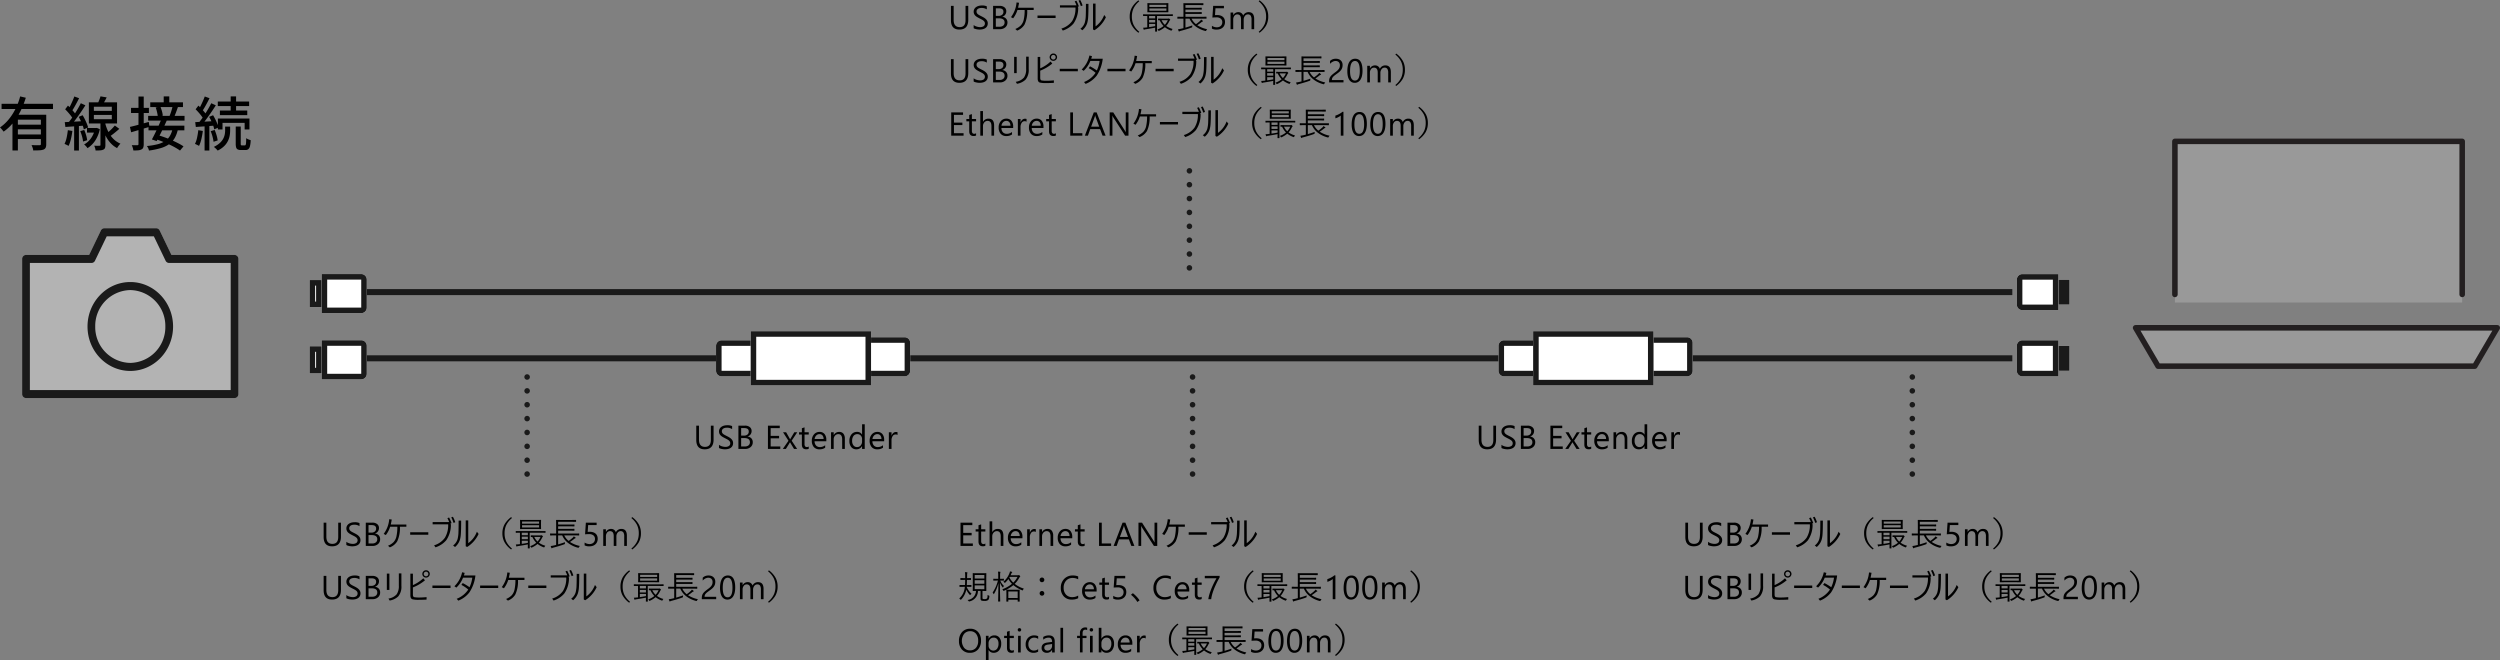 <svg xmlns="http://www.w3.org/2000/svg" width="901.522" height="238.028" viewBox="0 0 901.522 238.028">
  <rect x="0" y="0" width="901.522" height="238.028" fill="#808080" stroke="none"/>
  <g id="zu-sp" transform="translate(-645.086 319.972)">
    <g id="camera" transform="translate(653.075 -237.659)">
      <g id="グループ_3931" data-name="グループ 3931">
        <path id="パス_1471" data-name="パス 1471" d="M76.589,9.615H53.832L49.594.809A1.392,1.392,0,0,0,48.35,0H29.64a1.393,1.393,0,0,0-1.247.809L24.154,9.615H1.39A1.423,1.423,0,0,0,0,11.063V59.786a1.416,1.416,0,0,0,1.39,1.448h75.2a1.416,1.416,0,0,0,1.39-1.448V11.063a1.423,1.423,0,0,0-1.39-1.448" transform="translate(0 0)" fill="#b3b3b3"/>
        <path id="パス_1456" data-name="パス 1456" d="M22.358,5.49c-8.5,0-15.423,7.2-15.423,16.04s6.92,16.022,15.423,16.022,15.43-7.181,15.43-16.022S30.865,5.49,22.358,5.49m0,29.165A12.9,12.9,0,0,1,9.719,21.53,12.911,12.911,0,0,1,22.358,8.39,12.914,12.914,0,0,1,35,21.53,12.906,12.906,0,0,1,22.358,34.655" transform="translate(16.635 13.902)" fill="#1a1a1a"/>
        <path id="パス_1457" data-name="パス 1457" d="M76.589,9.615H53.832L49.594.809A1.392,1.392,0,0,0,48.35,0H29.64a1.393,1.393,0,0,0-1.247.809L24.154,9.615H1.39A1.423,1.423,0,0,0,0,11.063V59.786a1.416,1.416,0,0,0,1.39,1.448h75.2a1.416,1.416,0,0,0,1.39-1.448V11.063a1.423,1.423,0,0,0-1.39-1.448M75.2,58.341H2.784V12.511H25.011a1.4,1.4,0,0,0,1.251-.8L30.5,2.9h16.99l4.238,8.809a1.4,1.4,0,0,0,1.251.8H75.2Z" transform="translate(0 0)" fill="#1a1a1a"/>
      </g>
    </g>
    <g id="グループ_4036" data-name="グループ 4036" transform="translate(756.73 -222.236)">
      <g id="コンポーネント_117_3" data-name="コンポーネント 117 – 3" transform="translate(0 1.085)">
        <rect id="長方形_140208" data-name="長方形 140208" width="596.656" height="2.171" transform="translate(17.364 5.426)" fill="#1a1a1a"/>
        <g id="コンポーネント_116_1" data-name="コンポーネント 116 – 1">
          <g id="長方形_140209" data-name="長方形 140209" transform="translate(4.341)" fill="#fff" stroke="#1a1a1a" stroke-width="2">
            <path d="M0,0H14.279a2,2,0,0,1,2,2V12.108a2,2,0,0,1-2,2H0a0,0,0,0,1,0,0V0A0,0,0,0,1,0,0Z" stroke="none"/>
            <path d="M1,1H14.279a1,1,0,0,1,1,1V12.108a1,1,0,0,1-1,1H1a0,0,0,0,1,0,0V1A0,0,0,0,1,1,1Z" fill="none"/>
          </g>
          <g id="長方形_140210" data-name="長方形 140210" transform="translate(0 2.171)" fill="#fff" stroke="#1a1a1a" stroke-width="2">
            <rect width="4.341" height="9.767" stroke="none"/>
            <rect x="1" y="1" width="2.341" height="7.767" fill="none"/>
          </g>
        </g>
        <g id="コンポーネント_116_2" data-name="コンポーネント 116 – 2" transform="translate(634.64 13.023) rotate(-180)">
          <g id="長方形_140209-2" data-name="長方形 140209" transform="translate(4)" fill="#fff" stroke="#1a1a1a" stroke-width="2">
            <path d="M0,0H13a2,2,0,0,1,2,2v9a2,2,0,0,1-2,2H0a0,0,0,0,1,0,0V0A0,0,0,0,1,0,0Z" stroke="none"/>
            <path d="M1,1H13a1,1,0,0,1,1,1v9a1,1,0,0,1-1,1H1a0,0,0,0,1,0,0V1A0,0,0,0,1,1,1Z" fill="none"/>
          </g>
          <g id="長方形_140210-2" data-name="長方形 140210" transform="translate(0 2)" fill="#fff" stroke="#1a1a1a" stroke-width="2">
            <rect width="4" height="9" stroke="none"/>
            <rect x="1" y="1" width="2" height="7" fill="none"/>
          </g>
        </g>
      </g>
      <g id="コンポーネント_117_4" data-name="コンポーネント 117 – 4" transform="translate(0 21.705)">
        <rect id="長方形_140208-2" data-name="長方形 140208" width="596.656" height="2.171" transform="translate(17.364 8.682)" fill="#1a1a1a"/>
        <g id="コンポーネント_116_1-2" data-name="コンポーネント 116 – 1" transform="translate(0 3.256)">
          <g id="長方形_140209-3" data-name="長方形 140209" transform="translate(4.341)" fill="#fff" stroke="#1a1a1a" stroke-width="2">
            <path d="M0,0H14.279a2,2,0,0,1,2,2V12.108a2,2,0,0,1-2,2H0a0,0,0,0,1,0,0V0A0,0,0,0,1,0,0Z" stroke="none"/>
            <path d="M1,1H14.279a1,1,0,0,1,1,1V12.108a1,1,0,0,1-1,1H1a0,0,0,0,1,0,0V1A0,0,0,0,1,1,1Z" fill="none"/>
          </g>
          <g id="長方形_140210-3" data-name="長方形 140210" transform="translate(0 2.171)" fill="#fff" stroke="#1a1a1a" stroke-width="2">
            <rect width="4.341" height="9.767" stroke="none"/>
            <rect x="1" y="1" width="2.341" height="7.767" fill="none"/>
          </g>
        </g>
        <g id="コンポーネント_116_2-2" data-name="コンポーネント 116 – 2" transform="translate(634.64 16.279) rotate(-180)">
          <g id="長方形_140209-4" data-name="長方形 140209" transform="translate(4)" fill="#fff" stroke="#1a1a1a" stroke-width="2">
            <path d="M0,0H13a2,2,0,0,1,2,2v9a2,2,0,0,1-2,2H0a0,0,0,0,1,0,0V0A0,0,0,0,1,0,0Z" stroke="none"/>
            <path d="M1,1H13a1,1,0,0,1,1,1v9a1,1,0,0,1-1,1H1a0,0,0,0,1,0,0V1A0,0,0,0,1,1,1Z" fill="none"/>
          </g>
          <g id="長方形_140210-4" data-name="長方形 140210" transform="translate(0 2)" fill="#fff" stroke="#1a1a1a" stroke-width="2">
            <rect width="4" height="9" stroke="none"/>
            <rect x="1" y="1" width="2" height="7" fill="none"/>
          </g>
        </g>
        <g id="グループ_4038" data-name="グループ 4038" transform="translate(139.43)">
          <g id="コンポーネント_118_1" data-name="コンポーネント 118 – 1" transform="translate(5.515)">
            <g id="コンポーネント_116_3" data-name="コンポーネント 116 – 3" transform="translate(20.62 16.279) rotate(180)">
              <g id="長方形_140209-5" data-name="長方形 140209" transform="translate(4)" fill="#fff" stroke="#1a1a1a" stroke-width="2">
                <path d="M0,0H13a2,2,0,0,1,2,2v9a2,2,0,0,1-2,2H0a0,0,0,0,1,0,0V0A0,0,0,0,1,0,0Z" stroke="none"/>
                <path d="M1,1H13a1,1,0,0,1,1,1v9a1,1,0,0,1-1,1H1a0,0,0,0,1,0,0V1A0,0,0,0,1,1,1Z" fill="none"/>
              </g>
              <g id="長方形_140210-5" data-name="長方形 140210" transform="translate(0 2)" fill="#fff" stroke="#1a1a1a" stroke-width="2">
                <rect width="4" height="9" stroke="none"/>
                <rect x="1" y="1" width="2" height="7" fill="none"/>
              </g>
            </g>
            <g id="コンポーネント_116_4" data-name="コンポーネント 116 – 4" transform="translate(51.007 2.171)">
              <g id="長方形_140209-6" data-name="長方形 140209" transform="translate(4.341)" fill="#fff" stroke="#1a1a1a" stroke-width="2">
                <path d="M0,0H14.279a2,2,0,0,1,2,2V12.108a2,2,0,0,1-2,2H0a0,0,0,0,1,0,0V0A0,0,0,0,1,0,0Z" stroke="none"/>
                <path d="M1,1H14.279a1,1,0,0,1,1,1V12.108a1,1,0,0,1-1,1H1a0,0,0,0,1,0,0V1A0,0,0,0,1,1,1Z" fill="none"/>
              </g>
              <g id="長方形_140210-6" data-name="長方形 140210" transform="translate(0 2.171)" fill="#fff" stroke="#1a1a1a" stroke-width="2">
                <rect width="4.341" height="9.767" stroke="none"/>
                <rect x="1" y="1" width="2.341" height="7.767" fill="none"/>
              </g>
            </g>
            <g id="長方形_140211" data-name="長方形 140211" transform="translate(14.108)" fill="#fff" stroke="#1a1a1a" stroke-width="2">
              <rect width="43.41" height="19.535" stroke="none"/>
              <rect x="1" y="1" width="41.41" height="17.535" fill="none"/>
            </g>
          </g>
          <g id="コンポーネント_118_2" data-name="コンポーネント 118 – 2" transform="translate(287.681)">
            <g id="コンポーネント_116_3-2" data-name="コンポーネント 116 – 3" transform="translate(20.62 16.279) rotate(180)">
              <g id="長方形_140209-7" data-name="長方形 140209" transform="translate(4)" fill="#fff" stroke="#1a1a1a" stroke-width="2">
                <path d="M0,0H13a2,2,0,0,1,2,2v9a2,2,0,0,1-2,2H0a0,0,0,0,1,0,0V0A0,0,0,0,1,0,0Z" stroke="none"/>
                <path d="M1,1H13a1,1,0,0,1,1,1v9a1,1,0,0,1-1,1H1a0,0,0,0,1,0,0V1A0,0,0,0,1,1,1Z" fill="none"/>
              </g>
              <g id="長方形_140210-7" data-name="長方形 140210" transform="translate(0 2)" fill="#fff" stroke="#1a1a1a" stroke-width="2">
                <rect width="4" height="9" stroke="none"/>
                <rect x="1" y="1" width="2" height="7" fill="none"/>
              </g>
            </g>
            <g id="コンポーネント_116_4-2" data-name="コンポーネント 116 – 4" transform="translate(51.007 2.171)">
              <g id="長方形_140209-8" data-name="長方形 140209" transform="translate(4.341)" fill="#fff" stroke="#1a1a1a" stroke-width="2">
                <path d="M0,0H14.279a2,2,0,0,1,2,2V12.108a2,2,0,0,1-2,2H0a0,0,0,0,1,0,0V0A0,0,0,0,1,0,0Z" stroke="none"/>
                <path d="M1,1H14.279a1,1,0,0,1,1,1V12.108a1,1,0,0,1-1,1H1a0,0,0,0,1,0,0V1A0,0,0,0,1,1,1Z" fill="none"/>
              </g>
              <g id="長方形_140210-8" data-name="長方形 140210" transform="translate(0 2.171)" fill="#fff" stroke="#1a1a1a" stroke-width="2">
                <rect width="4.341" height="9.767" stroke="none"/>
                <rect x="1" y="1" width="2.341" height="7.767" fill="none"/>
              </g>
            </g>
            <g id="長方形_140211-2" data-name="長方形 140211" transform="translate(14.108)" fill="#fff" stroke="#1a1a1a" stroke-width="2">
              <rect width="43.41" height="19.535" stroke="none"/>
              <rect x="1" y="1" width="41.41" height="17.535" fill="none"/>
            </g>
          </g>
          <path id="パス_1538" data-name="パス 1538" d="M7.248-3.4Q7.248.141,4.055.141,1,.141,1-3.264V-8.4H1.98v5.074q0,2.584,2.18,2.584,2.1,0,2.1-2.5V-8.4h.984ZM9.193-.34V-1.5a2.253,2.253,0,0,0,.478.316,3.869,3.869,0,0,0,.586.237,4.664,4.664,0,0,0,.618.149,3.447,3.447,0,0,0,.574.053,2.249,2.249,0,0,0,1.356-.337,1.14,1.14,0,0,0,.448-.97,1.139,1.139,0,0,0-.149-.592,1.683,1.683,0,0,0-.413-.46,4.1,4.1,0,0,0-.624-.4q-.36-.19-.776-.4-.439-.223-.82-.451a3.555,3.555,0,0,1-.662-.5,2.1,2.1,0,0,1-.442-.624A1.932,1.932,0,0,1,9.2-6.3a1.922,1.922,0,0,1,.252-1,2.161,2.161,0,0,1,.662-.7,3,3,0,0,1,.935-.41,4.279,4.279,0,0,1,1.069-.135,4.1,4.1,0,0,1,1.811.3v1.107a3.282,3.282,0,0,0-1.91-.516,3.142,3.142,0,0,0-.645.067,1.821,1.821,0,0,0-.574.22,1.272,1.272,0,0,0-.41.393,1.042,1.042,0,0,0-.158.586,1.206,1.206,0,0,0,.12.557,1.364,1.364,0,0,0,.354.428,3.531,3.531,0,0,0,.571.375q.337.182.776.4t.855.469a3.91,3.91,0,0,1,.709.545,2.422,2.422,0,0,1,.483.662,1.861,1.861,0,0,1,.179.832,2.11,2.11,0,0,1-.243,1.052,2,2,0,0,1-.656.7,2.866,2.866,0,0,1-.952.39A5.215,5.215,0,0,1,11.3.141,4.632,4.632,0,0,1,10.8.108q-.293-.032-.6-.094A4.877,4.877,0,0,1,9.63-.138,1.8,1.8,0,0,1,9.193-.34ZM16.2,0V-8.4h2.391a2.613,2.613,0,0,1,1.729.533,1.723,1.723,0,0,1,.639,1.389,2.043,2.043,0,0,1-.387,1.242,2.085,2.085,0,0,1-1.066.75v.023a2.138,2.138,0,0,1,1.359.642,1.973,1.973,0,0,1,.51,1.409A2.2,2.2,0,0,1,20.6-.668,2.879,2.879,0,0,1,18.65,0Zm.984-7.512V-4.8h1.008a1.914,1.914,0,0,0,1.271-.39,1.357,1.357,0,0,0,.463-1.1q0-1.225-1.611-1.225Zm0,3.6V-.891h1.336a2,2,0,0,0,1.345-.41,1.4,1.4,0,0,0,.478-1.125q0-1.488-2.027-1.488ZM31.3,0H26.847V-8.4h4.266v.891H27.831v2.795h3.035v.885H27.831V-.891H31.3Zm6.111-6L35.4-2.965,37.376,0H36.257L35.079-1.945q-.111-.182-.264-.457h-.023q-.029.053-.275.457L33.315,0H32.208l2.045-2.941L32.3-6h1.119l1.16,2.051q.129.229.252.469h.023L36.35-6ZM41.559-.059a1.853,1.853,0,0,1-.9.188q-1.576,0-1.576-1.758V-5.18H38.055V-6h1.031V-7.465l.961-.311V-6h1.512v.82H40.047V-1.8a1.4,1.4,0,0,0,.205.861.818.818,0,0,0,.68.258,1.01,1.01,0,0,0,.627-.2ZM47.9-2.76H43.668a2.244,2.244,0,0,0,.539,1.547,1.858,1.858,0,0,0,1.418.545,2.948,2.948,0,0,0,1.863-.668v.9A3.482,3.482,0,0,1,45.4.141a2.536,2.536,0,0,1-2-.817,3.346,3.346,0,0,1-.727-2.3,3.281,3.281,0,0,1,.794-2.282,2.546,2.546,0,0,1,1.972-.882,2.256,2.256,0,0,1,1.822.762A3.176,3.176,0,0,1,47.9-3.264Zm-.984-.814a1.955,1.955,0,0,0-.4-1.295,1.368,1.368,0,0,0-1.1-.463,1.552,1.552,0,0,0-1.154.486,2.207,2.207,0,0,0-.586,1.271ZM54.578,0h-.961V-3.422q0-1.91-1.395-1.91a1.513,1.513,0,0,0-1.192.542,2.009,2.009,0,0,0-.472,1.368V0H49.6V-6h.961v1h.023a2.166,2.166,0,0,1,1.969-1.137,1.836,1.836,0,0,1,1.506.636,2.832,2.832,0,0,1,.521,1.837ZM61.75,0h-.961V-1.02h-.023A2.218,2.218,0,0,1,58.7.141,2.241,2.241,0,0,1,56.9-.665a3.305,3.305,0,0,1-.677-2.194,3.6,3.6,0,0,1,.75-2.385,2.474,2.474,0,0,1,2-.9,1.923,1.923,0,0,1,1.8.973h.023V-8.883h.961Zm-.961-2.713V-3.6a1.717,1.717,0,0,0-.48-1.23,1.612,1.612,0,0,0-1.219-.5,1.659,1.659,0,0,0-1.383.645,2.824,2.824,0,0,0-.5,1.781,2.54,2.54,0,0,0,.483,1.638,1.58,1.58,0,0,0,1.3.6,1.641,1.641,0,0,0,1.3-.58A2.161,2.161,0,0,0,60.789-2.713Zm7.969-.047H64.521a2.244,2.244,0,0,0,.539,1.547,1.858,1.858,0,0,0,1.418.545,2.948,2.948,0,0,0,1.863-.668v.9A3.482,3.482,0,0,1,66.25.141a2.536,2.536,0,0,1-2-.817,3.346,3.346,0,0,1-.727-2.3,3.281,3.281,0,0,1,.794-2.282,2.546,2.546,0,0,1,1.972-.882,2.256,2.256,0,0,1,1.822.762,3.176,3.176,0,0,1,.645,2.115Zm-.984-.814a1.955,1.955,0,0,0-.4-1.295,1.368,1.368,0,0,0-1.1-.463,1.552,1.552,0,0,0-1.154.486,2.207,2.207,0,0,0-.586,1.271Zm5.806-1.453a1.175,1.175,0,0,0-.727-.193,1.226,1.226,0,0,0-1.028.58,2.682,2.682,0,0,0-.413,1.582V0h-.961V-6h.961v1.236h.023a2.1,2.1,0,0,1,.627-.987,1.43,1.43,0,0,1,.943-.354,1.569,1.569,0,0,1,.574.082Z" transform="translate(-0.996 42.447)"/>
          <path id="パス_1539" data-name="パス 1539" d="M7.248-3.4Q7.248.141,4.055.141,1,.141,1-3.264V-8.4H1.98v5.074q0,2.584,2.18,2.584,2.1,0,2.1-2.5V-8.4h.984ZM9.193-.34V-1.5a2.253,2.253,0,0,0,.478.316,3.869,3.869,0,0,0,.586.237,4.664,4.664,0,0,0,.618.149,3.447,3.447,0,0,0,.574.053,2.249,2.249,0,0,0,1.356-.337,1.14,1.14,0,0,0,.448-.97,1.139,1.139,0,0,0-.149-.592,1.683,1.683,0,0,0-.413-.46,4.1,4.1,0,0,0-.624-.4q-.36-.19-.776-.4-.439-.223-.82-.451a3.555,3.555,0,0,1-.662-.5,2.1,2.1,0,0,1-.442-.624A1.932,1.932,0,0,1,9.2-6.3a1.922,1.922,0,0,1,.252-1,2.161,2.161,0,0,1,.662-.7,3,3,0,0,1,.935-.41,4.279,4.279,0,0,1,1.069-.135,4.1,4.1,0,0,1,1.811.3v1.107a3.282,3.282,0,0,0-1.91-.516,3.142,3.142,0,0,0-.645.067,1.821,1.821,0,0,0-.574.22,1.272,1.272,0,0,0-.41.393,1.042,1.042,0,0,0-.158.586,1.206,1.206,0,0,0,.12.557,1.364,1.364,0,0,0,.354.428,3.531,3.531,0,0,0,.571.375q.337.182.776.4t.855.469a3.91,3.91,0,0,1,.709.545,2.422,2.422,0,0,1,.483.662,1.861,1.861,0,0,1,.179.832,2.11,2.11,0,0,1-.243,1.052,2,2,0,0,1-.656.7,2.866,2.866,0,0,1-.952.39A5.215,5.215,0,0,1,11.3.141,4.632,4.632,0,0,1,10.8.108q-.293-.032-.6-.094A4.877,4.877,0,0,1,9.63-.138,1.8,1.8,0,0,1,9.193-.34ZM16.2,0V-8.4h2.391a2.613,2.613,0,0,1,1.729.533,1.723,1.723,0,0,1,.639,1.389,2.043,2.043,0,0,1-.387,1.242,2.085,2.085,0,0,1-1.066.75v.023a2.138,2.138,0,0,1,1.359.642,1.973,1.973,0,0,1,.51,1.409A2.2,2.2,0,0,1,20.6-.668,2.879,2.879,0,0,1,18.65,0Zm.984-7.512V-4.8h1.008a1.914,1.914,0,0,0,1.271-.39,1.357,1.357,0,0,0,.463-1.1q0-1.225-1.611-1.225Zm0,3.6V-.891h1.336a2,2,0,0,0,1.345-.41,1.4,1.4,0,0,0,.478-1.125q0-1.488-2.027-1.488ZM31.3,0H26.847V-8.4h4.266v.891H27.831v2.795h3.035v.885H27.831V-.891H31.3Zm6.111-6L35.4-2.965,37.376,0H36.257L35.079-1.945q-.111-.182-.264-.457h-.023q-.029.053-.275.457L33.315,0H32.208l2.045-2.941L32.3-6h1.119l1.16,2.051q.129.229.252.469h.023L36.35-6ZM41.559-.059a1.853,1.853,0,0,1-.9.188q-1.576,0-1.576-1.758V-5.18H38.055V-6h1.031V-7.465l.961-.311V-6h1.512v.82H40.047V-1.8a1.4,1.4,0,0,0,.205.861.818.818,0,0,0,.68.258,1.01,1.01,0,0,0,.627-.2ZM47.9-2.76H43.668a2.244,2.244,0,0,0,.539,1.547,1.858,1.858,0,0,0,1.418.545,2.948,2.948,0,0,0,1.863-.668v.9A3.482,3.482,0,0,1,45.4.141a2.536,2.536,0,0,1-2-.817,3.346,3.346,0,0,1-.727-2.3,3.281,3.281,0,0,1,.794-2.282,2.546,2.546,0,0,1,1.972-.882,2.256,2.256,0,0,1,1.822.762A3.176,3.176,0,0,1,47.9-3.264Zm-.984-.814a1.955,1.955,0,0,0-.4-1.295,1.368,1.368,0,0,0-1.1-.463,1.552,1.552,0,0,0-1.154.486,2.207,2.207,0,0,0-.586,1.271ZM54.578,0h-.961V-3.422q0-1.91-1.395-1.91a1.513,1.513,0,0,0-1.192.542,2.009,2.009,0,0,0-.472,1.368V0H49.6V-6h.961v1h.023a2.166,2.166,0,0,1,1.969-1.137,1.836,1.836,0,0,1,1.506.636,2.832,2.832,0,0,1,.521,1.837ZM61.75,0h-.961V-1.02h-.023A2.218,2.218,0,0,1,58.7.141,2.241,2.241,0,0,1,56.9-.665a3.305,3.305,0,0,1-.677-2.194,3.6,3.6,0,0,1,.75-2.385,2.474,2.474,0,0,1,2-.9,1.923,1.923,0,0,1,1.8.973h.023V-8.883h.961Zm-.961-2.713V-3.6a1.717,1.717,0,0,0-.48-1.23,1.612,1.612,0,0,0-1.219-.5,1.659,1.659,0,0,0-1.383.645,2.824,2.824,0,0,0-.5,1.781,2.54,2.54,0,0,0,.483,1.638,1.58,1.58,0,0,0,1.3.6,1.641,1.641,0,0,0,1.3-.58A2.161,2.161,0,0,0,60.789-2.713Zm7.969-.047H64.521a2.244,2.244,0,0,0,.539,1.547,1.858,1.858,0,0,0,1.418.545,2.948,2.948,0,0,0,1.863-.668v.9A3.482,3.482,0,0,1,66.25.141a2.536,2.536,0,0,1-2-.817,3.346,3.346,0,0,1-.727-2.3,3.281,3.281,0,0,1,.794-2.282,2.546,2.546,0,0,1,1.972-.882,2.256,2.256,0,0,1,1.822.762,3.176,3.176,0,0,1,.645,2.115Zm-.984-.814a1.955,1.955,0,0,0-.4-1.295,1.368,1.368,0,0,0-1.1-.463,1.552,1.552,0,0,0-1.154.486,2.207,2.207,0,0,0-.586,1.271Zm5.806-1.453a1.175,1.175,0,0,0-.727-.193,1.226,1.226,0,0,0-1.028.58,2.682,2.682,0,0,0-.413,1.582V0h-.961V-6h.961v1.236h.023a2.1,2.1,0,0,1,.627-.987,1.43,1.43,0,0,1,.943-.354,1.569,1.569,0,0,1,.574.082Z" transform="translate(281.17 42.447)"/>
        </g>
      </g>
    </g>
    <path id="パス_1540" data-name="パス 1540" d="M1.26-15.078H19.8v1.869H1.26ZM6.615-7.56h9.534v1.68H6.615ZM5.187-11.13H15.855v1.764H7.14V1.743H5.187Zm10.248,0h1.932V-.525a3.166,3.166,0,0,1-.2,1.25,1.413,1.413,0,0,1-.767.7,5.214,5.214,0,0,1-1.48.263q-.914.052-2.237.052a4.493,4.493,0,0,0-.231-.976,9.073,9.073,0,0,0-.378-.956l1.218.042q.588.021,1.029.01t.63-.01a.572.572,0,0,0,.378-.095.422.422,0,0,0,.105-.326ZM7.959-17.745,10-17.262a33.991,33.991,0,0,1-1.806,4.6A22.608,22.608,0,0,1,5.555-8.411,16.573,16.573,0,0,1,2-5.04q-.147-.21-.378-.494T1.145-6.1a3.417,3.417,0,0,0-.451-.451A14.685,14.685,0,0,0,3.255-8.788,18.6,18.6,0,0,0,5.324-11.54,22.138,22.138,0,0,0,6.9-14.6,22.23,22.23,0,0,0,7.959-17.745ZM6.615-4.032h9.534v1.68H6.615Zm35.49-3.213,1.617,1.2q-.882.777-1.858,1.565a20.72,20.72,0,0,1-1.8,1.312l-1.2-.945q.525-.42,1.123-.956T41.15-6.185Q41.706-6.762,42.105-7.245ZM36.939-17.766l2.226.378q-.4.819-.851,1.6t-.829,1.323l-1.68-.4q.294-.609.619-1.428T36.939-17.766Zm-2.394,6.7v1.533h6.468v-1.533Zm0-2.961v1.491h6.468v-1.491ZM32.739-15.6H42.9V-7.98H32.739Zm4.179,6.867H38.7V-.231A3.178,3.178,0,0,1,38.556.84a1.083,1.083,0,0,1-.609.609,3.174,3.174,0,0,1-1.113.262q-.672.053-1.659.053A4.839,4.839,0,0,0,34.986.9a7.52,7.52,0,0,0-.315-.861q.651.021,1.187.021t.724-.021a.407.407,0,0,0,.273-.063.326.326,0,0,0,.063-.231ZM32.067-6.342h3.3v1.659h-3.3Zm2.877,0H35.3l.315-.042,1.071.441a11.715,11.715,0,0,1-1.722,4.221A9.058,9.058,0,0,1,32.235.924,2.505,2.505,0,0,0,31.91.452q-.221-.263-.462-.5a2.956,2.956,0,0,0-.431-.368,7.446,7.446,0,0,0,2.467-2.2,8.826,8.826,0,0,0,1.459-3.423Zm3.549-2.289a16.276,16.276,0,0,0,.651,2.237,12.986,12.986,0,0,0,1.071,2.226,9.222,9.222,0,0,0,1.617,1.984,7.835,7.835,0,0,0,2.289,1.47q-.189.189-.42.473T43.26.347A4.7,4.7,0,0,0,42.924.9,8.321,8.321,0,0,1,40.7-.777,11.2,11.2,0,0,1,39.1-2.94a14.374,14.374,0,0,1-1.061-2.331,20.858,20.858,0,0,1-.64-2.184Zm-11-9.093,1.722.63q-.4.8-.851,1.648t-.9,1.627q-.452.777-.851,1.365l-1.344-.567a13.732,13.732,0,0,0,.809-1.439q.41-.83.788-1.691T27.489-17.724Zm2.352,2.436,1.638.756q-.735,1.176-1.627,2.478t-1.8,2.509q-.9,1.208-1.7,2.132l-1.176-.672q.588-.693,1.239-1.586t1.27-1.869q.62-.976,1.176-1.942T29.841-15.288ZM24.192-13.1,25.2-14.427q.546.5,1.113,1.113t1.05,1.2a6.409,6.409,0,0,1,.735,1.071L27.027-9.534a7.08,7.08,0,0,0-.714-1.145q-.462-.62-1.029-1.26T24.192-13.1Zm4.872,2.73,1.428-.588q.42.693.819,1.5t.7,1.554a9.569,9.569,0,0,1,.452,1.355l-1.554.693a8.16,8.16,0,0,0-.389-1.386q-.283-.777-.661-1.6T29.064-10.374ZM24.045-8.463q1.386-.084,3.276-.179t3.885-.22l.021,1.638q-1.869.147-3.7.273t-3.255.231Zm5.586,3.255,1.428-.441a13.893,13.893,0,0,1,.693,1.911,11.118,11.118,0,0,1,.378,1.785l-1.491.483a10.428,10.428,0,0,0-.346-1.806A14.5,14.5,0,0,0,29.631-5.208Zm-4.473-.357,1.638.273a27.5,27.5,0,0,1-.536,2.94,12.4,12.4,0,0,1-.83,2.457Q25.263,0,24.99-.137T24.434-.41a4.2,4.2,0,0,0-.472-.2A9.637,9.637,0,0,0,24.728-2.9,26.441,26.441,0,0,0,25.158-5.565Zm2.268-2.058h1.722V1.764H27.426Zm32.3-10.122H61.74v2.856H59.724ZM54.873-15.6h11.8v1.7h-11.8Zm-.756,4.872H67.242v1.7H54.117Zm2.709-3.024,1.7-.336q.21.525.4,1.123t.315,1.155a5.827,5.827,0,0,1,.147,1L57.6-10.4a7.213,7.213,0,0,0-.137-1.029q-.115-.588-.273-1.2A9.371,9.371,0,0,0,56.826-13.755Zm6.09-.357,1.932.231q-.315.9-.661,1.827t-.64,1.6l-1.7-.252q.189-.483.4-1.081t.388-1.218Q62.811-13.629,62.916-14.112ZM54.243-7.2H67.179v1.7H54.243Zm4.62-2.247,1.974.378Q60.291-7.854,59.651-6.5T58.369-3.885q-.64,1.26-1.186,2.247l-1.722-.588q.525-.945,1.134-2.184T57.8-6.983Q58.4-8.316,58.863-9.45ZM56.7-2.373,57.876-3.7q1.155.336,2.4.788t2.467,1q1.218.546,2.289,1.1A16.84,16.84,0,0,1,66.864.273L65.6,1.785a17.078,17.078,0,0,0-1.743-1.1Q62.832.1,61.614-.452T59.136-1.512Q57.876-2.016,56.7-2.373Zm6.216-3.654,1.911.231a10.659,10.659,0,0,1-1.155,3.1A7.007,7.007,0,0,1,61.688-.525,10.28,10.28,0,0,1,58.664.9a27.649,27.649,0,0,1-4.252.882,3.782,3.782,0,0,0-.3-.882,4.061,4.061,0,0,0-.451-.756,24.416,24.416,0,0,0,3.833-.63,8.811,8.811,0,0,0,2.688-1.145,5.794,5.794,0,0,0,1.743-1.806A8.458,8.458,0,0,0,62.916-6.027ZM47.544-6.741q1.3-.294,3.129-.787t3.675-1.018L54.6-6.762q-1.722.5-3.455,1.018t-3.16.935Zm.4-6.867H54.39v1.848H47.943Zm2.688-4.1h1.89V-.546A3.625,3.625,0,0,1,52.353.683a1.225,1.225,0,0,1-.63.683,3.1,3.1,0,0,1-1.165.326,14.817,14.817,0,0,1-1.775.052A5.656,5.656,0,0,0,48.573.8a6.778,6.778,0,0,0-.357-.966q.672.021,1.25.021h.767a.418.418,0,0,0,.3-.095.418.418,0,0,0,.095-.3Zm33.243-.042h1.953v5.9H83.874ZM79.233-15.9h11.3v1.638h-11.3Zm.756,3.255h9.87V-11h-9.87Zm-.735,2.877h11.4v3.948H88.914V-8.211h-7.98v2.394h-1.68ZM85.7-6.888h1.806V-.714A1.132,1.132,0,0,0,87.58-.2q.074.116.347.116H89a.311.311,0,0,0,.273-.179A1.968,1.968,0,0,0,89.418-1q.042-.556.063-1.691a3.357,3.357,0,0,0,.766.431,7.118,7.118,0,0,0,.851.3A10.45,10.45,0,0,1,90.825.221a1.991,1.991,0,0,1-.6,1.071,1.64,1.64,0,0,1-1.04.3H87.633a2.738,2.738,0,0,1-1.2-.21,1.131,1.131,0,0,1-.577-.714A4.83,4.83,0,0,1,85.7-.714Zm-3.822.021h1.806v1.491a10.47,10.47,0,0,1-.158,1.733,7.393,7.393,0,0,1-.609,1.9A6.892,6.892,0,0,1,81.575.137a8.641,8.641,0,0,1-2.384,1.648,7.2,7.2,0,0,0-.63-.682,6.362,6.362,0,0,0-.756-.641A9.011,9.011,0,0,0,79.989-.977a5.7,5.7,0,0,0,1.218-1.554,5.656,5.656,0,0,0,.535-1.533,7.581,7.581,0,0,0,.136-1.354Zm-7.35-10.857,1.722.63q-.4.8-.851,1.648t-.9,1.627q-.452.777-.851,1.365L72.3-13.02a13.732,13.732,0,0,0,.809-1.439q.41-.83.787-1.691T74.529-17.724Zm2.352,2.436,1.638.756q-.735,1.176-1.628,2.478T75.1-9.545q-.9,1.208-1.7,2.132l-1.176-.672q.588-.693,1.239-1.586t1.271-1.869q.62-.976,1.176-1.942T76.881-15.288ZM71.232-13.1l1.008-1.323q.546.5,1.113,1.113t1.05,1.2a6.409,6.409,0,0,1,.735,1.071L74.067-9.534a7.081,7.081,0,0,0-.714-1.145q-.462-.62-1.029-1.26T71.232-13.1Zm4.872,2.73,1.428-.588q.42.693.819,1.5t.7,1.554a9.569,9.569,0,0,1,.451,1.355l-1.554.693a8.159,8.159,0,0,0-.388-1.386q-.284-.777-.661-1.6T76.1-10.374ZM71.085-8.463q1.386-.084,3.276-.179t3.885-.22l.021,1.638q-1.869.147-3.7.273t-3.255.231Zm5.586,3.255L78.1-5.649A15.538,15.538,0,0,1,78.8-3.7a10.922,10.922,0,0,1,.388,1.827L77.7-1.386a12.753,12.753,0,0,0-.368-1.848A15.16,15.16,0,0,0,76.671-5.208ZM72.2-5.565l1.638.273a27.5,27.5,0,0,1-.535,2.94A12.405,12.405,0,0,1,72.471.105Q72.3,0,72.03-.137T71.473-.41A4.2,4.2,0,0,0,71-.609,9.637,9.637,0,0,0,71.767-2.9,26.44,26.44,0,0,0,72.2-5.565Zm2.268-2.058h1.722V1.764H74.466Z" transform="translate(644.393 -267.462)"/>
    <g id="グループ_4057" data-name="グループ 4057" transform="translate(1415.206 -268.99)">
      <rect id="長方形_140194" data-name="長方形 140194" width="103.594" height="58.109" transform="translate(14.172 0)" fill="#999"/>
      <g id="グループ_3981" data-name="グループ 3981" transform="translate(14.172 0)">
        <g id="グループ_3985" data-name="グループ 3985">
          <path id="パス_1495" data-name="パス 1495" d="M139.8,80.191V25H243.4V80.191" transform="translate(-139.801 -25)" fill="none" stroke="#231f20" stroke-linecap="round" stroke-linejoin="round" stroke-width="2"/>
        </g>
      </g>
      <g id="グループ_3983" data-name="グループ 3983" transform="translate(0 67.227)">
        <g id="グループ_3986" data-name="グループ 3986">
          <path id="パス_1497" data-name="パス 1497" d="M155.4,569.569,147.3,583.4H33.105L25,569.569Z" transform="translate(-25 -569.569)" fill="#999" stroke="#231f20" stroke-linecap="round" stroke-linejoin="round" stroke-width="2"/>
        </g>
      </g>
    </g>
    <g id="グループ_4039" data-name="グループ 4039" transform="translate(1074 -7686.152)">
      <path id="パス_1533" data-name="パス 1533" d="M0,0V36.4" transform="translate(0 7462.782) rotate(180)" fill="none" stroke="#1a1a1a" stroke-linecap="round" stroke-width="2" stroke-dasharray="0 5"/>
    </g>
    <path id="パス_1534" data-name="パス 1534" d="M7.248,9.6q0,3.539-3.193,3.539Q1,13.141,1,9.736V4.6H1.98V9.672q0,2.584,2.18,2.584,2.1,0,2.1-2.5V4.6h.984ZM9.193,12.66V11.5a2.253,2.253,0,0,0,.478.316,3.869,3.869,0,0,0,.586.237,4.664,4.664,0,0,0,.618.149,3.447,3.447,0,0,0,.574.053,2.249,2.249,0,0,0,1.356-.337,1.264,1.264,0,0,0,.3-1.562,1.683,1.683,0,0,0-.413-.46,4.1,4.1,0,0,0-.624-.4q-.36-.19-.776-.4-.439-.223-.82-.451a3.555,3.555,0,0,1-.662-.5,2.1,2.1,0,0,1-.442-.624A1.932,1.932,0,0,1,9.2,6.7a1.922,1.922,0,0,1,.252-1,2.161,2.161,0,0,1,.662-.7,3,3,0,0,1,.935-.41,4.279,4.279,0,0,1,1.069-.135,4.1,4.1,0,0,1,1.811.3V5.863a3.282,3.282,0,0,0-1.91-.516,3.142,3.142,0,0,0-.645.067,1.821,1.821,0,0,0-.574.22,1.272,1.272,0,0,0-.41.393,1.042,1.042,0,0,0-.158.586,1.206,1.206,0,0,0,.12.557,1.364,1.364,0,0,0,.354.428,3.531,3.531,0,0,0,.571.375q.337.182.776.4t.855.469a3.91,3.91,0,0,1,.709.545,2.422,2.422,0,0,1,.483.662,1.861,1.861,0,0,1,.179.832,2.11,2.11,0,0,1-.243,1.052,2,2,0,0,1-.656.7,2.866,2.866,0,0,1-.952.39,5.215,5.215,0,0,1-1.137.12,4.632,4.632,0,0,1-.492-.032q-.293-.032-.6-.094a4.877,4.877,0,0,1-.577-.152A1.8,1.8,0,0,1,9.193,12.66ZM16.2,13V4.6h2.391a2.613,2.613,0,0,1,1.729.533,1.723,1.723,0,0,1,.639,1.389,2.043,2.043,0,0,1-.387,1.242,2.085,2.085,0,0,1-1.066.75v.023a2.138,2.138,0,0,1,1.359.642,1.973,1.973,0,0,1,.51,1.409,2.2,2.2,0,0,1-.773,1.746A2.879,2.879,0,0,1,18.65,13Zm.984-7.512V8.2h1.008a1.914,1.914,0,0,0,1.271-.39,1.357,1.357,0,0,0,.463-1.1q0-1.225-1.611-1.225Zm0,3.6v3.023h1.336a2,2,0,0,0,1.345-.41,1.4,1.4,0,0,0,.478-1.125q0-1.488-2.027-1.488Zm8.021-3.814h5.631v.8H28.505a11.192,11.192,0,0,1-.961,5.25,5.384,5.384,0,0,1-2.672,2.191l-.662-.586A6.114,6.114,0,0,0,26.2,11.646a4.492,4.492,0,0,0,1.049-2.068,16.085,16.085,0,0,0,.334-3.5h-2.6a9.358,9.358,0,0,1-1.559,3l-.768-.416a10.32,10.32,0,0,0,2-5.3l.9.111Q25.423,4.41,25.206,5.271Zm7.008,2.807h6.527v.891H32.214ZM46.27,4.4a10.029,10.029,0,0,0-.639-1.418l.615-.24a15.664,15.664,0,0,1,.885,2.027l-.393.158.152.357a9.752,9.752,0,0,1-1.682,5.672A8.492,8.492,0,0,1,41.337,13.5l-.5-.721a7.373,7.373,0,0,0,3.9-2.742A8.781,8.781,0,0,0,45.907,5.2h-5.6V4.4Zm.744-1.705.6-.217a9.914,9.914,0,0,1,.855,1.969l-.627.252A11.561,11.561,0,0,0,47.014,2.693ZM53.149,12a8.964,8.964,0,0,0,3.117-4.125l.615.8a10.919,10.919,0,0,1-4.131,4.705l-.516-.27V3.783h.914ZM50.594,3.865q0,3.41-.117,4.922a9.208,9.208,0,0,1-.34,2.016,5.617,5.617,0,0,1-1.752,2.584l-.7-.545a4.449,4.449,0,0,0,1.635-2.385,11.408,11.408,0,0,0,.3-2.467q.059-1.33.059-4.125Zm18.322-.92a7.574,7.574,0,0,0-2.168,2.783,6.916,6.916,0,0,0-.5,2.713,6.757,6.757,0,0,0,.662,3.07,7.919,7.919,0,0,0,2,2.426l-.3.346a8.241,8.241,0,0,1-2.52-2.889,6.67,6.67,0,0,1-.627-2.953A6.565,6.565,0,0,1,66.3,5.107,8.705,8.705,0,0,1,68.618,2.6ZM79.41,6.818a.083.083,0,0,1-.094.094l-1.705-.023H73.627l-1.705.023a.083.083,0,0,1-.094-.094l.023-1V4.7l-.023-.984q0-.105.094-.105l1.705.023h3.984l1.705-.023q.094,0,.094.105l-.023.984V5.822Zm-.721-.48V5.523H72.549v.814Zm0-1.365V4.205H72.549v.768Zm2.332,3.193q0,.094-.1.094L79.4,8.236h-4.09v4.09l.023,1.453q0,.1-.094.1h-.516a.088.088,0,0,1-.1-.1l.023-1.33q-1.412.281-3.451.6a1.521,1.521,0,0,0-.434.111.532.532,0,0,1-.158.059q-.076,0-.117-.146a4.521,4.521,0,0,1-.17-.6q.65-.023,1.031-.076l.445-.047V8.236l-1.418.023a.083.083,0,0,1-.094-.094V7.721a.083.083,0,0,1,.094-.094L71.9,7.65h7.5l1.523-.023q.1,0,.1.094Zm-6.375,3.727v-.779H72.455v1.143Q73.352,12.133,74.647,11.893Zm0-1.318V9.66H72.455v.914Zm0-1.453V8.236H72.455v.885Zm6.3,3.809a1.62,1.62,0,0,0-.287.416q-.1.188-.158.188a.7.7,0,0,1-.158-.041,7.7,7.7,0,0,1-2.2-1.213,8.56,8.56,0,0,1-2.039,1.283.7.7,0,0,1-.176.059q-.059,0-.158-.17a1.2,1.2,0,0,0-.311-.369,7.083,7.083,0,0,0,2.221-1.225,7.121,7.121,0,0,1-1.406-2.086l-.48.012q-.094,0-.094-.105v-.41a.083.083,0,0,1,.094-.094L77.1,9.2h2.162a.8.8,0,0,0,.182-.023.312.312,0,0,1,.141-.035q.082,0,.275.17.217.2.217.287a.193.193,0,0,1-.094.164,1.049,1.049,0,0,0-.264.4,6.678,6.678,0,0,1-1.107,1.664A7.5,7.5,0,0,0,80.951,12.93Zm-1.74-3.17H76.955a5.571,5.571,0,0,0,1.184,1.67A6.485,6.485,0,0,0,79.211,9.76Zm14.2,3.252a1.969,1.969,0,0,0-.322.445q-.111.211-.211.211a.9.9,0,0,1-.164-.029,9.711,9.711,0,0,1-3.674-1.8,6.784,6.784,0,0,1-2-2.643H85.562v3.24q1.307-.375,2.484-.8a2.118,2.118,0,0,0-.035.445.353.353,0,0,1-.053.234.728.728,0,0,1-.2.1q-1.488.557-3.9,1.189a1.264,1.264,0,0,0-.457.182.289.289,0,0,1-.135.07q-.053,0-.117-.105a4.506,4.506,0,0,1-.264-.715q.738-.105,1.283-.24l.674-.164V9.2h-.527l-1.564.023a.083.083,0,0,1-.094-.094V8.605a.083.083,0,0,1,.094-.094l1.564.023h.527V5.055l-.023-1.342a.083.083,0,0,1,.094-.094l1.67.023h3.686l1.664-.023q.1,0,.1.094v.521q0,.094-.1.094L90.267,4.3H85.562v.99h4.2l1.594-.023a.083.083,0,0,1,.094.094v.5a.083.083,0,0,1-.094.094l-1.594-.023h-4.2v.92h4.2l1.582-.023a.083.083,0,0,1,.094.094v.5a.083.083,0,0,1-.094.094l-1.582-.023h-4.2V8.535h5.924l1.576-.023a.083.083,0,0,1,.094.094v.521a.083.083,0,0,1-.094.094L91.486,9.2H87.76a5.716,5.716,0,0,0,1.594,1.992,13.554,13.554,0,0,0,1.523-1.213,1.845,1.845,0,0,0,.334-.445,6.462,6.462,0,0,1,.6.434.24.24,0,0,1,.088.146q0,.082-.146.117a1.361,1.361,0,0,0-.393.229,17.628,17.628,0,0,1-1.523,1.107A10.314,10.314,0,0,0,93.408,13.012Zm6.422-2.578a2.828,2.828,0,0,1-.211,1.113,2.434,2.434,0,0,1-.6.855,2.689,2.689,0,0,1-.94.551,3.678,3.678,0,0,1-1.225.193,3.383,3.383,0,0,1-1.74-.352v-1.02a3.2,3.2,0,0,0,1.752.551,2.371,2.371,0,0,0,.823-.135,1.829,1.829,0,0,0,.624-.375,1.606,1.606,0,0,0,.4-.58,1.963,1.963,0,0,0,.138-.744,1.594,1.594,0,0,0-.551-1.286,2.415,2.415,0,0,0-1.6-.466q-.17,0-.357.006l-.375.015q-.187.009-.366.021t-.325.029L95.558,4.6h3.885v.867H96.39l-.17,2.467q.188-.012.4-.021t.375-.009a3.771,3.771,0,0,1,1.2.176,2.533,2.533,0,0,1,.894.5,2.1,2.1,0,0,1,.557.8A2.8,2.8,0,0,1,99.83,10.434ZM110.353,13h-.961V9.555a2.6,2.6,0,0,0-.308-1.441,1.167,1.167,0,0,0-1.034-.445A1.281,1.281,0,0,0,107,8.23a2.152,2.152,0,0,0-.431,1.348V13h-.961V9.438q0-1.77-1.365-1.77a1.265,1.265,0,0,0-1.043.53,2.192,2.192,0,0,0-.41,1.38V13h-.961V7h.961v.949h.023a2.038,2.038,0,0,1,1.863-1.09,1.733,1.733,0,0,1,1.7,1.242,2.141,2.141,0,0,1,1.992-1.242q1.98,0,1.98,2.443Zm1.623-10.055.3-.346a8.241,8.241,0,0,1,2.52,2.889,6.67,6.67,0,0,1,.627,2.953,6.565,6.565,0,0,1-.826,3.334,8.705,8.705,0,0,1-2.32,2.508l-.3-.346a7.574,7.574,0,0,0,2.168-2.783,6.916,6.916,0,0,0,.5-2.713,6.757,6.757,0,0,0-.662-3.07A7.919,7.919,0,0,0,111.976,2.945ZM7.248,28.8q0,3.539-3.193,3.539Q1,32.341,1,28.936V23.8H1.98v5.074q0,2.584,2.18,2.584,2.1,0,2.1-2.5V23.8h.984ZM9.193,31.86V30.7a2.253,2.253,0,0,0,.478.316,3.869,3.869,0,0,0,.586.237,4.664,4.664,0,0,0,.618.149,3.447,3.447,0,0,0,.574.053,2.249,2.249,0,0,0,1.356-.337,1.264,1.264,0,0,0,.3-1.562,1.683,1.683,0,0,0-.413-.46,4.1,4.1,0,0,0-.624-.4q-.36-.19-.776-.4-.439-.223-.82-.451a3.555,3.555,0,0,1-.662-.5,2.1,2.1,0,0,1-.442-.624A2.127,2.127,0,0,1,9.457,24.9a2.161,2.161,0,0,1,.662-.7,3,3,0,0,1,.935-.41,4.279,4.279,0,0,1,1.069-.135,4.1,4.1,0,0,1,1.811.3v1.107a3.282,3.282,0,0,0-1.91-.516,3.142,3.142,0,0,0-.645.067,1.821,1.821,0,0,0-.574.22,1.272,1.272,0,0,0-.41.393,1.042,1.042,0,0,0-.158.586,1.206,1.206,0,0,0,.12.557,1.364,1.364,0,0,0,.354.428,3.531,3.531,0,0,0,.571.375q.337.182.776.4t.855.469a3.91,3.91,0,0,1,.709.545,2.422,2.422,0,0,1,.483.662,1.861,1.861,0,0,1,.179.832,2.11,2.11,0,0,1-.243,1.052,2,2,0,0,1-.656.7,2.866,2.866,0,0,1-.952.39,5.215,5.215,0,0,1-1.137.12,4.632,4.632,0,0,1-.492-.032q-.293-.032-.6-.094a4.877,4.877,0,0,1-.577-.152A1.8,1.8,0,0,1,9.193,31.86Zm7.008.34V23.8h2.391a2.613,2.613,0,0,1,1.729.533,1.723,1.723,0,0,1,.639,1.389,2.043,2.043,0,0,1-.387,1.242,2.085,2.085,0,0,1-1.066.75v.023a2.138,2.138,0,0,1,1.359.642,1.973,1.973,0,0,1,.51,1.409,2.2,2.2,0,0,1-.773,1.746,2.879,2.879,0,0,1-1.951.668Zm.984-7.512V27.4h1.008a1.914,1.914,0,0,0,1.271-.39,1.357,1.357,0,0,0,.463-1.1q0-1.225-1.611-1.225Zm0,3.6v3.023h1.336a2,2,0,0,0,1.345-.41,1.4,1.4,0,0,0,.478-1.125q0-1.488-2.027-1.488Zm7.529-5.314v5.883h-.926V22.971Zm-.34,9a4.822,4.822,0,0,0,2.977-1.553,5.271,5.271,0,0,0,.768-3.141V22.9h.926v4.5a5.4,5.4,0,0,1-1.16,3.82,5.861,5.861,0,0,1-3.076,1.471Zm8.818-4.008V30.53q0,.861.516.949a9.733,9.733,0,0,0,1.752.123q1.207,0,2.66-.146v.9q-1.594.082-2.889.082a9.239,9.239,0,0,1-2.092-.17q-.861-.187-.861-1.465v-7.8h.914v4.119a12.959,12.959,0,0,0,3.744-2.461l.609.732A15.467,15.467,0,0,1,33.192,27.964Zm4.74-6.193a1.281,1.281,0,0,1,1,.445,1.3,1.3,0,0,1,.346.9,1.345,1.345,0,0,1-2.689,0,1.346,1.346,0,0,1,1.348-1.348Zm0,.516a.794.794,0,0,0-.621.27.812.812,0,0,0-.211.563.787.787,0,0,0,.27.615.812.812,0,0,0,.563.211.787.787,0,0,0,.615-.27.8.8,0,0,0,.211-.557.794.794,0,0,0-.27-.621A.8.8,0,0,0,37.933,22.286Zm2.3,4.992h6.527v.891H40.229Zm12.926,1.453A13.247,13.247,0,0,0,50.67,27.05l.492-.656a18.263,18.263,0,0,1,2.449,1.5,11.576,11.576,0,0,0,1-3.445h-3.34a9.845,9.845,0,0,1-2.408,3.574l-.709-.48a9.93,9.93,0,0,0,2.783-5.051l.926.229q-.1.387-.275.938h4.148a13.793,13.793,0,0,1-2.15,6.064,9.336,9.336,0,0,1-4.025,3.006l-.568-.674A8.791,8.791,0,0,0,53.155,28.731Zm4.271-1.453h6.527v.891H57.426Zm10.359-2.807h5.631v.8H71.084a11.192,11.192,0,0,1-.961,5.25,5.384,5.384,0,0,1-2.672,2.191l-.662-.586a6.114,6.114,0,0,0,1.992-1.283,4.492,4.492,0,0,0,1.049-2.068,16.085,16.085,0,0,0,.334-3.5h-2.6a9.358,9.358,0,0,1-1.559,3l-.768-.416a10.32,10.32,0,0,0,2-5.3l.9.111Q68,23.61,67.785,24.471Zm7.008,2.807H81.32v.891H74.793ZM88.849,23.6a10.029,10.029,0,0,0-.639-1.418l.615-.24a15.664,15.664,0,0,1,.885,2.027l-.393.158.152.357a9.752,9.752,0,0,1-1.682,5.672A8.492,8.492,0,0,1,83.916,32.7l-.5-.721a7.373,7.373,0,0,0,3.9-2.742,8.781,8.781,0,0,0,1.172-4.84h-5.6v-.8Zm.744-1.705.6-.217a9.914,9.914,0,0,1,.855,1.969l-.627.252A11.561,11.561,0,0,0,89.593,21.893ZM95.728,31.2a8.964,8.964,0,0,0,3.117-4.125l.615.8a10.919,10.919,0,0,1-4.131,4.705l-.516-.27V22.983h.914Zm-2.555-8.139q0,3.41-.117,4.922A9.208,9.208,0,0,1,92.716,30a5.617,5.617,0,0,1-1.752,2.584l-.7-.545A4.449,4.449,0,0,0,91.9,29.657a11.408,11.408,0,0,0,.3-2.467q.059-1.33.059-4.125Zm18.322-.92a7.574,7.574,0,0,0-2.168,2.783,6.916,6.916,0,0,0-.5,2.713,6.757,6.757,0,0,0,.662,3.07,7.919,7.919,0,0,0,2,2.426l-.3.346a8.241,8.241,0,0,1-2.52-2.889,6.67,6.67,0,0,1-.627-2.953,6.565,6.565,0,0,1,.826-3.334A8.705,8.705,0,0,1,111.2,21.8Zm10.494,3.873a.083.083,0,0,1-.094.094l-1.705-.023h-3.984l-1.705.023a.083.083,0,0,1-.094-.094l.023-1V23.9l-.023-.984q0-.105.094-.105l1.705.023h3.984l1.705-.023q.094,0,.094.105l-.023.984v1.125Zm-.721-.48v-.814h-6.141v.814Zm0-1.365v-.768h-6.141v.768Zm2.332,3.193q0,.094-.1.094l-1.523-.023h-4.09v4.09l.023,1.453q0,.1-.094.1H117.3a.088.088,0,0,1-.1-.1l.023-1.33q-1.412.281-3.451.6a1.521,1.521,0,0,0-.434.111.532.532,0,0,1-.158.059q-.076,0-.117-.146a4.521,4.521,0,0,1-.17-.6q.65-.023,1.031-.076l.445-.047V27.436l-1.418.023a.083.083,0,0,1-.094-.094v-.445a.083.083,0,0,1,.094-.094l1.523.023h7.5l1.523-.023q.1,0,.1.094Zm-6.375,3.727v-.779h-2.191v1.143Q115.931,31.333,117.225,31.093Zm0-1.318V28.86h-2.191v.914Zm0-1.453v-.885h-2.191v.885Zm6.3,3.809a1.62,1.62,0,0,0-.287.416q-.1.188-.158.188a.7.7,0,0,1-.158-.041,7.7,7.7,0,0,1-2.2-1.213,8.56,8.56,0,0,1-2.039,1.283.7.7,0,0,1-.176.059q-.059,0-.158-.17a1.2,1.2,0,0,0-.311-.369,7.083,7.083,0,0,0,2.221-1.225,7.121,7.121,0,0,1-1.406-2.086l-.48.012q-.094,0-.094-.105v-.41a.083.083,0,0,1,.094-.094l1.295.023h2.162a.8.8,0,0,0,.182-.023.312.312,0,0,1,.141-.035q.082,0,.275.17.217.2.217.287a.193.193,0,0,1-.094.164,1.049,1.049,0,0,0-.264.4,6.678,6.678,0,0,1-1.107,1.664A7.5,7.5,0,0,0,123.53,32.13Zm-1.74-3.17h-2.256a5.571,5.571,0,0,0,1.184,1.67A6.485,6.485,0,0,0,121.79,28.96Zm14.2,3.252a1.969,1.969,0,0,0-.322.445q-.111.211-.211.211a.9.9,0,0,1-.164-.029,9.711,9.711,0,0,1-3.674-1.8,6.784,6.784,0,0,1-2-2.643h-1.477v3.24q1.307-.375,2.484-.8a2.118,2.118,0,0,0-.035.445.353.353,0,0,1-.053.234.728.728,0,0,1-.2.1q-1.488.557-3.9,1.189a1.264,1.264,0,0,0-.457.182.289.289,0,0,1-.135.07q-.053,0-.117-.105a4.506,4.506,0,0,1-.264-.715q.738-.105,1.283-.24l.674-.164V28.4h-.527l-1.564.023a.083.083,0,0,1-.094-.094v-.521a.083.083,0,0,1,.094-.094l1.564.023h.527v-3.48l-.023-1.342a.083.083,0,0,1,.094-.094l1.67.023h3.686l1.664-.023q.1,0,.1.094v.521q0,.094-.1.094l-1.664-.023h-4.705v.99h4.2l1.594-.023a.083.083,0,0,1,.094.094v.5a.083.083,0,0,1-.094.094l-1.594-.023h-4.2v.92h4.2l1.582-.023a.083.083,0,0,1,.094.094v.5a.083.083,0,0,1-.094.094l-1.582-.023h-4.2v1.043h5.924l1.576-.023a.083.083,0,0,1,.094.094v.521a.083.083,0,0,1-.094.094l-1.576-.023h-3.727a5.716,5.716,0,0,0,1.594,1.992,13.554,13.554,0,0,0,1.523-1.213,1.845,1.845,0,0,0,.334-.445,6.462,6.462,0,0,1,.6.434.24.24,0,0,1,.088.146q0,.082-.146.117a1.361,1.361,0,0,0-.393.229,17.628,17.628,0,0,1-1.523,1.107A10.314,10.314,0,0,0,135.987,32.212ZM141.254,26a1.737,1.737,0,0,0-.12-.674,1.3,1.3,0,0,0-.817-.762,1.916,1.916,0,0,0-.609-.094,2.016,2.016,0,0,0-.551.076,2.678,2.678,0,0,0-.524.211,3.226,3.226,0,0,0-.492.322,3.555,3.555,0,0,0-.442.416V24.466a2.873,2.873,0,0,1,.905-.6,3.187,3.187,0,0,1,1.222-.208,2.949,2.949,0,0,1,.955.149,2.19,2.19,0,0,1,.762.437,2.018,2.018,0,0,1,.507.709,2.391,2.391,0,0,1,.185.967,3.315,3.315,0,0,1-.114.9,2.791,2.791,0,0,1-.346.762,3.676,3.676,0,0,1-.583.686,8.258,8.258,0,0,1-.826.668q-.592.422-.976.721a4.313,4.313,0,0,0-.609.56,1.624,1.624,0,0,0-.316.521,1.823,1.823,0,0,0-.091.6h4.184V32.2H137.37v-.416a3.467,3.467,0,0,1,.117-.949,2.465,2.465,0,0,1,.387-.779,4.325,4.325,0,0,1,.706-.738q.437-.369,1.069-.832a6.76,6.76,0,0,0,.765-.627,3.26,3.26,0,0,0,.5-.6,2.146,2.146,0,0,0,.267-.606A2.615,2.615,0,0,0,141.254,26Zm8.162,1.963a8.254,8.254,0,0,1-.19,1.869,4.355,4.355,0,0,1-.551,1.374,2.479,2.479,0,0,1-.885.85,2.422,2.422,0,0,1-1.192.29,2.262,2.262,0,0,1-1.128-.278,2.364,2.364,0,0,1-.835-.812,4.113,4.113,0,0,1-.516-1.31,8.1,8.1,0,0,1-.176-1.778,9.166,9.166,0,0,1,.185-1.945,4.45,4.45,0,0,1,.542-1.415,2.412,2.412,0,0,1,.888-.861,2.492,2.492,0,0,1,1.216-.29Q149.416,23.657,149.416,27.964Zm-.984.094q0-3.586-1.705-3.586-1.8,0-1.8,3.65,0,3.4,1.764,3.4Q148.432,31.526,148.432,28.057ZM159.641,32.2h-.961V28.755a2.6,2.6,0,0,0-.308-1.441,1.167,1.167,0,0,0-1.034-.445,1.281,1.281,0,0,0-1.046.563,2.152,2.152,0,0,0-.431,1.348V32.2H154.9V28.638q0-1.77-1.365-1.77a1.265,1.265,0,0,0-1.043.53,2.192,2.192,0,0,0-.41,1.38V32.2h-.961v-6h.961v.949h.023a2.038,2.038,0,0,1,1.863-1.09,1.733,1.733,0,0,1,1.7,1.242,2.141,2.141,0,0,1,1.992-1.242q1.98,0,1.98,2.443Zm1.623-10.055.3-.346a8.241,8.241,0,0,1,2.52,2.889,6.67,6.67,0,0,1,.627,2.953,6.565,6.565,0,0,1-.826,3.334,8.705,8.705,0,0,1-2.32,2.508l-.3-.346a7.574,7.574,0,0,0,2.168-2.783,6.916,6.916,0,0,0,.5-2.713,6.757,6.757,0,0,0-.662-3.07A7.919,7.919,0,0,0,161.263,22.145ZM5.555,51.4H1.1V43H5.367v.891H2.086v2.795H5.121v.885H2.086v2.941H5.555Zm4.511-.059a1.853,1.853,0,0,1-.9.188q-1.576,0-1.576-1.758V46.22H6.562V45.4H7.594V43.935l.961-.311V45.4h1.512v.82H8.554V49.6a1.4,1.4,0,0,0,.205.861.818.818,0,0,0,.68.258,1.01,1.01,0,0,0,.627-.2Zm6.5.059h-.961V47.943q0-1.875-1.395-1.875a1.52,1.52,0,0,0-1.184.542A2.02,2.02,0,0,0,12.55,48v3.4h-.961V42.517h.961V46.4h.023a2.182,2.182,0,0,1,1.969-1.137q2.027,0,2.027,2.443Zm6.873-2.76H19.206a2.244,2.244,0,0,0,.539,1.547,1.858,1.858,0,0,0,1.418.545,2.948,2.948,0,0,0,1.863-.668v.9a3.482,3.482,0,0,1-2.092.574,2.536,2.536,0,0,1-2-.817,3.346,3.346,0,0,1-.727-2.3A3.281,3.281,0,0,1,19,46.141a2.546,2.546,0,0,1,1.972-.882,2.256,2.256,0,0,1,1.822.762,3.176,3.176,0,0,1,.645,2.115Zm-.984-.814a1.955,1.955,0,0,0-.4-1.295,1.368,1.368,0,0,0-1.1-.463,1.552,1.552,0,0,0-1.154.486,2.207,2.207,0,0,0-.586,1.271Zm5.806-1.453a1.175,1.175,0,0,0-.727-.193,1.226,1.226,0,0,0-1.028.58,2.682,2.682,0,0,0-.413,1.582V51.4h-.961v-6H26.1v1.236h.023a2.1,2.1,0,0,1,.627-.987,1.43,1.43,0,0,1,.943-.354,1.569,1.569,0,0,1,.574.082ZM34.37,48.64H30.134a2.244,2.244,0,0,0,.539,1.547,1.858,1.858,0,0,0,1.418.545,2.948,2.948,0,0,0,1.863-.668v.9a3.482,3.482,0,0,1-2.092.574,2.536,2.536,0,0,1-2-.817,3.346,3.346,0,0,1-.727-2.3,3.281,3.281,0,0,1,.794-2.282,2.546,2.546,0,0,1,1.972-.882,2.256,2.256,0,0,1,1.822.762,3.176,3.176,0,0,1,.645,2.115Zm-.984-.814a1.955,1.955,0,0,0-.4-1.295,1.368,1.368,0,0,0-1.1-.463,1.552,1.552,0,0,0-1.154.486,2.207,2.207,0,0,0-.586,1.271Zm5.461,3.516a1.853,1.853,0,0,1-.9.188q-1.576,0-1.576-1.758V46.22H35.342V45.4h1.031V43.935l.961-.311V45.4h1.512v.82H37.335V49.6a1.4,1.4,0,0,0,.205.861.818.818,0,0,0,.68.258,1.01,1.01,0,0,0,.627-.2Zm9.539.059H44.025V43h.984v7.512h3.375Zm8.385,0H55.68l-.891-2.355H51.226L50.389,51.4h-1.1L52.515,43h1.02Zm-2.3-3.24-1.318-3.58a3.428,3.428,0,0,1-.129-.562H53a3.138,3.138,0,0,1-.135.563l-1.307,3.58ZM65.019,51.4H63.812l-4.324-6.7a2.8,2.8,0,0,1-.27-.527h-.035a8.65,8.65,0,0,1,.047,1.154V51.4h-.984V43h1.277l4.207,6.592q.264.41.34.563h.023a8.89,8.89,0,0,1-.059-1.236V43h.984Zm4.33-7.729H74.98v.8H72.648a11.192,11.192,0,0,1-.961,5.25,5.384,5.384,0,0,1-2.672,2.191l-.662-.586a6.114,6.114,0,0,0,1.992-1.283,4.492,4.492,0,0,0,1.049-2.068,16.085,16.085,0,0,0,.334-3.5h-2.6a9.358,9.358,0,0,1-1.559,3l-.768-.416a10.32,10.32,0,0,0,2-5.3l.9.111Q69.566,42.81,69.349,43.671Zm7.008,2.807h6.527v.891H76.357ZM90.413,42.8a10.029,10.029,0,0,0-.639-1.418l.615-.24a15.664,15.664,0,0,1,.885,2.027l-.393.158.152.357a9.752,9.752,0,0,1-1.682,5.672A8.492,8.492,0,0,1,85.479,51.9l-.5-.721a7.373,7.373,0,0,0,3.9-2.742A8.781,8.781,0,0,0,90.05,43.6h-5.6v-.8Zm.744-1.705.6-.217a9.914,9.914,0,0,1,.855,1.969l-.627.252A11.561,11.561,0,0,0,91.157,41.093ZM97.292,50.4a8.964,8.964,0,0,0,3.117-4.125l.615.8a10.919,10.919,0,0,1-4.131,4.705l-.516-.27V42.183h.914Zm-2.555-8.139q0,3.41-.117,4.922a9.208,9.208,0,0,1-.34,2.016,5.617,5.617,0,0,1-1.752,2.584l-.7-.545a4.449,4.449,0,0,0,1.635-2.385,11.408,11.408,0,0,0,.3-2.467q.059-1.33.059-4.125Zm18.322-.92a7.574,7.574,0,0,0-2.168,2.783,6.916,6.916,0,0,0-.5,2.713,6.757,6.757,0,0,0,.662,3.07,7.919,7.919,0,0,0,2,2.426l-.3.346a8.241,8.241,0,0,1-2.52-2.889,6.67,6.67,0,0,1-.627-2.953,6.565,6.565,0,0,1,.826-3.334A8.705,8.705,0,0,1,112.76,41Zm10.494,3.873a.083.083,0,0,1-.094.094l-1.705-.023H117.77l-1.705.023a.083.083,0,0,1-.094-.094l.023-1V43.1l-.023-.984q0-.105.094-.105l1.705.023h3.984l1.705-.023q.094,0,.094.105l-.023.984v1.125Zm-.721-.48v-.814h-6.141v.814Zm0-1.365v-.768h-6.141v.768Zm2.332,3.193q0,.094-.1.094l-1.523-.023h-4.09v4.09l.023,1.453q0,.1-.094.1h-.516a.088.088,0,0,1-.1-.1l.023-1.33q-1.412.281-3.451.6a1.521,1.521,0,0,0-.434.111.532.532,0,0,1-.158.059q-.076,0-.117-.146a4.521,4.521,0,0,1-.17-.6q.65-.023,1.031-.076l.445-.047V46.636l-1.418.023a.083.083,0,0,1-.094-.094v-.445a.083.083,0,0,1,.094-.094l1.523.023h7.5l1.523-.023q.1,0,.1.094Zm-6.375,3.727v-.779H116.6v1.143Q117.494,50.533,118.789,50.293Zm0-1.318V48.06H116.6v.914Zm0-1.453v-.885H116.6v.885Zm6.3,3.809a1.62,1.62,0,0,0-.287.416q-.1.188-.158.188a.7.7,0,0,1-.158-.041,7.7,7.7,0,0,1-2.2-1.213,8.56,8.56,0,0,1-2.039,1.283.7.7,0,0,1-.176.059q-.059,0-.158-.17a1.2,1.2,0,0,0-.311-.369,7.083,7.083,0,0,0,2.221-1.225,7.121,7.121,0,0,1-1.406-2.086l-.48.012q-.094,0-.094-.105v-.41a.083.083,0,0,1,.094-.094l1.295.023H123.4a.8.8,0,0,0,.182-.023.312.312,0,0,1,.141-.035q.082,0,.275.17.217.2.217.287a.193.193,0,0,1-.094.164,1.049,1.049,0,0,0-.264.4,6.678,6.678,0,0,1-1.107,1.664A7.5,7.5,0,0,0,125.094,51.33Zm-1.74-3.17H121.1a5.571,5.571,0,0,0,1.184,1.67A6.485,6.485,0,0,0,123.354,48.16Zm14.2,3.252a1.969,1.969,0,0,0-.322.445q-.111.211-.211.211a.9.9,0,0,1-.164-.029,9.711,9.711,0,0,1-3.674-1.8,6.784,6.784,0,0,1-2-2.643H129.7v3.24q1.307-.375,2.484-.8a2.118,2.118,0,0,0-.035.445.353.353,0,0,1-.053.234.728.728,0,0,1-.2.1q-1.488.557-3.9,1.189a1.264,1.264,0,0,0-.457.182.289.289,0,0,1-.135.07q-.053,0-.117-.105a4.506,4.506,0,0,1-.264-.715q.738-.105,1.283-.24l.674-.164V47.6h-.527l-1.564.023a.083.083,0,0,1-.094-.094v-.521a.083.083,0,0,1,.094-.094l1.564.023h.527v-3.48l-.023-1.342a.083.083,0,0,1,.094-.094l1.67.023h3.686l1.664-.023q.1,0,.1.094v.521q0,.094-.1.094L134.41,42.7H129.7v.99h4.2l1.594-.023a.083.083,0,0,1,.094.094v.5a.083.083,0,0,1-.094.094l-1.594-.023h-4.2v.92h4.2l1.582-.023a.083.083,0,0,1,.094.094v.5a.083.083,0,0,1-.094.094l-1.582-.023h-4.2v1.043h5.924l1.576-.023a.083.083,0,0,1,.094.094v.521a.083.083,0,0,1-.094.094l-1.576-.023H131.9a5.716,5.716,0,0,0,1.594,1.992,13.554,13.554,0,0,0,1.523-1.213,1.845,1.845,0,0,0,.334-.445,6.462,6.462,0,0,1,.6.434.24.24,0,0,1,.088.146q0,.082-.146.117a1.361,1.361,0,0,0-.393.229,17.628,17.628,0,0,1-1.523,1.107A10.314,10.314,0,0,0,137.551,51.412Zm4.986-.012h-.961V44.14a2.224,2.224,0,0,1-.325.255,5.3,5.3,0,0,1-.48.284q-.267.141-.562.264a4.088,4.088,0,0,1-.577.193v-.973a5.586,5.586,0,0,0,.671-.237q.354-.149.7-.334t.647-.387a5.14,5.14,0,0,0,.527-.4h.363Zm8.443-4.236a8.254,8.254,0,0,1-.19,1.869,4.355,4.355,0,0,1-.551,1.374,2.479,2.479,0,0,1-.885.85,2.422,2.422,0,0,1-1.192.29,2.262,2.262,0,0,1-1.128-.278,2.364,2.364,0,0,1-.835-.812,4.113,4.113,0,0,1-.516-1.31,8.1,8.1,0,0,1-.176-1.778,9.166,9.166,0,0,1,.185-1.945,4.45,4.45,0,0,1,.542-1.415,2.412,2.412,0,0,1,.888-.861,2.492,2.492,0,0,1,1.216-.29Q150.98,42.857,150.98,47.164Zm-.984.094q0-3.586-1.705-3.586-1.8,0-1.8,3.65,0,3.4,1.764,3.4Q150,50.726,150,47.257Zm7.693-.094a8.254,8.254,0,0,1-.19,1.869,4.355,4.355,0,0,1-.551,1.374,2.479,2.479,0,0,1-.885.85,2.422,2.422,0,0,1-1.192.29,2.262,2.262,0,0,1-1.128-.278,2.364,2.364,0,0,1-.835-.812,4.113,4.113,0,0,1-.516-1.31,8.1,8.1,0,0,1-.176-1.778,9.166,9.166,0,0,1,.185-1.945,4.45,4.45,0,0,1,.542-1.415,2.412,2.412,0,0,1,.888-.861,2.492,2.492,0,0,1,1.216-.29Q157.689,42.857,157.689,47.164Zm-.984.094q0-3.586-1.705-3.586-1.8,0-1.8,3.65,0,3.4,1.764,3.4Q156.7,50.726,156.7,47.257ZM167.913,51.4h-.961V47.955a2.6,2.6,0,0,0-.308-1.441,1.167,1.167,0,0,0-1.034-.445,1.281,1.281,0,0,0-1.046.563,2.152,2.152,0,0,0-.431,1.348V51.4h-.961V47.838q0-1.77-1.365-1.77a1.265,1.265,0,0,0-1.043.53,2.192,2.192,0,0,0-.41,1.38V51.4h-.961v-6h.961v.949h.023a2.038,2.038,0,0,1,1.863-1.09,1.733,1.733,0,0,1,1.7,1.242,2.141,2.141,0,0,1,1.992-1.242q1.98,0,1.98,2.443Zm1.623-10.055.3-.346a8.241,8.241,0,0,1,2.52,2.889,6.67,6.67,0,0,1,.627,2.953,6.565,6.565,0,0,1-.826,3.334,8.705,8.705,0,0,1-2.32,2.508l-.3-.346a7.574,7.574,0,0,0,2.168-2.783,6.916,6.916,0,0,0,.5-2.713,6.757,6.757,0,0,0-.662-3.07A7.919,7.919,0,0,0,169.536,41.345Z" transform="translate(987.004 -322.449)"/>
    <path id="パス_1535" data-name="パス 1535" d="M5.555,13H1.1V4.6H5.367v.891H2.086V8.283H5.121v.885H2.086v2.941H5.555Zm4.511-.059a1.853,1.853,0,0,1-.9.188q-1.576,0-1.576-1.758V7.82H6.562V7H7.594V5.535l.961-.311V7h1.512v.82H8.554V11.2a1.4,1.4,0,0,0,.205.861.818.818,0,0,0,.68.258,1.01,1.01,0,0,0,.627-.2Zm6.5.059h-.961V9.543q0-1.875-1.395-1.875a1.52,1.52,0,0,0-1.184.542A2.02,2.02,0,0,0,12.55,9.6V13h-.961V4.117h.961V8h.023a2.182,2.182,0,0,1,1.969-1.137q2.027,0,2.027,2.443Zm6.873-2.76H19.206a2.244,2.244,0,0,0,.539,1.547,1.858,1.858,0,0,0,1.418.545,2.948,2.948,0,0,0,1.863-.668v.9a3.482,3.482,0,0,1-2.092.574,2.536,2.536,0,0,1-2-.817,3.346,3.346,0,0,1-.727-2.3A3.281,3.281,0,0,1,19,7.741a2.546,2.546,0,0,1,1.972-.882,2.256,2.256,0,0,1,1.822.762,3.176,3.176,0,0,1,.645,2.115Zm-.984-.814a1.955,1.955,0,0,0-.4-1.295,1.368,1.368,0,0,0-1.1-.463,1.552,1.552,0,0,0-1.154.486,2.207,2.207,0,0,0-.586,1.271Zm5.806-1.453a1.175,1.175,0,0,0-.727-.193,1.226,1.226,0,0,0-1.028.58A2.682,2.682,0,0,0,26.1,9.941V13h-.961V7H26.1V8.236h.023a2.1,2.1,0,0,1,.627-.987,1.43,1.43,0,0,1,.943-.354,1.569,1.569,0,0,1,.574.082ZM34.528,13h-.961V9.578q0-1.91-1.395-1.91a1.513,1.513,0,0,0-1.192.542,2.009,2.009,0,0,0-.472,1.368V13h-.961V7h.961V8h.023A2.166,2.166,0,0,1,32.5,6.859a1.836,1.836,0,0,1,1.506.636,2.832,2.832,0,0,1,.521,1.837ZM41.4,10.24H37.165a2.244,2.244,0,0,0,.539,1.547,1.858,1.858,0,0,0,1.418.545,2.948,2.948,0,0,0,1.863-.668v.9a3.482,3.482,0,0,1-2.092.574,2.536,2.536,0,0,1-2-.817,3.346,3.346,0,0,1-.727-2.3,3.281,3.281,0,0,1,.794-2.282,2.546,2.546,0,0,1,1.972-.882,2.256,2.256,0,0,1,1.822.762A3.176,3.176,0,0,1,41.4,9.736Zm-.984-.814a1.955,1.955,0,0,0-.4-1.295,1.368,1.368,0,0,0-1.1-.463,1.552,1.552,0,0,0-1.154.486,2.207,2.207,0,0,0-.586,1.271Zm5.461,3.516a1.853,1.853,0,0,1-.9.188q-1.576,0-1.576-1.758V7.82H42.373V7H43.4V5.535l.961-.311V7h1.512v.82H44.366V11.2a1.4,1.4,0,0,0,.205.861.818.818,0,0,0,.68.258,1.01,1.01,0,0,0,.627-.2ZM55.416,13H51.056V4.6h.984v7.512h3.375ZM63.8,13h-1.09l-.891-2.355H58.257L57.42,13h-1.1l3.223-8.4h1.02ZM61.5,9.76,60.179,6.18a3.428,3.428,0,0,1-.129-.562h-.023a3.138,3.138,0,0,1-.135.563L58.586,9.76ZM72.05,13H70.843L66.519,6.3a2.8,2.8,0,0,1-.27-.527h-.035a8.65,8.65,0,0,1,.047,1.154V13h-.984V4.6h1.277l4.207,6.592q.264.41.34.563h.023a8.89,8.89,0,0,1-.059-1.236V4.6h.984Zm4.33-7.729h5.631v.8H79.679a11.192,11.192,0,0,1-.961,5.25,5.384,5.384,0,0,1-2.672,2.191l-.662-.586a6.114,6.114,0,0,0,1.992-1.283,4.492,4.492,0,0,0,1.049-2.068,16.085,16.085,0,0,0,.334-3.5h-2.6a9.358,9.358,0,0,1-1.559,3l-.768-.416a10.32,10.32,0,0,0,2-5.3l.9.111Q76.6,4.41,76.38,5.271Zm7.008,2.807h6.527v.891H83.388ZM97.444,4.4a10.029,10.029,0,0,0-.639-1.418l.615-.24a15.664,15.664,0,0,1,.885,2.027l-.393.158.152.357a9.752,9.752,0,0,1-1.682,5.672A8.492,8.492,0,0,1,92.51,13.5l-.5-.721a7.373,7.373,0,0,0,3.9-2.742A8.781,8.781,0,0,0,97.081,5.2h-5.6V4.4Zm.744-1.705.6-.217a9.914,9.914,0,0,1,.855,1.969l-.627.252A11.561,11.561,0,0,0,98.188,2.693ZM104.323,12a8.964,8.964,0,0,0,3.117-4.125l.615.8a10.919,10.919,0,0,1-4.131,4.705l-.516-.27V3.783h.914Zm-2.555-8.139q0,3.41-.117,4.922a9.208,9.208,0,0,1-.34,2.016,5.617,5.617,0,0,1-1.752,2.584l-.7-.545a4.449,4.449,0,0,0,1.635-2.385,11.408,11.408,0,0,0,.3-2.467q.059-1.33.059-4.125ZM11.508,31.2a3.721,3.721,0,0,1-.182.932.993.993,0,0,1-.293.4,1.986,1.986,0,0,1-1.242.311,4.044,4.044,0,0,1-1.037-.105q-.422-.129-.422-.762V29.229H7.395a3.822,3.822,0,0,1-3.023,3.762.562.562,0,0,1-.164.035q-.07,0-.205-.17a1.528,1.528,0,0,0-.387-.369A3.346,3.346,0,0,0,6.68,29.229q-.463.006-.82.018l-.252.006a.083.083,0,0,1-.094-.094l.023-1.471v-3.3l-.023-1.477a.083.083,0,0,1,.094-.094l1.418.023H8.906l1.418-.023a.083.083,0,0,1,.094.094l-.023,1.477v3.3l.023,1.471a.083.083,0,0,1-.094.094l-1.295-.023v2.432A.956.956,0,0,0,9.07,32a.259.259,0,0,0,.176.129,2.622,2.622,0,0,0,.6.047,1.209,1.209,0,0,0,.709-.17.759.759,0,0,0,.252-.51,6.278,6.278,0,0,0,.059-.844,1.668,1.668,0,0,0,.469.252q.182.059.182.205Q11.514,31.134,11.508,31.2ZM9.7,28.591V27.231H6.223v1.359Zm0-1.957V25.345H6.223v1.289Zm0-1.887V23.493H6.223v1.254Zm-4.617,5.5a1.5,1.5,0,0,0-.363.34q-.105.141-.152.141t-.17-.146a6.782,6.782,0,0,1-1.2-1.822A7.263,7.263,0,0,1,1.371,32.3q-.135.129-.182.129t-.164-.146a1.758,1.758,0,0,0-.387-.322,6.155,6.155,0,0,0,1.992-3.873l.035-.34H2.1L.82,27.77q-.088,0-.088-.094v-.5q0-.094.088-.094L2.1,27.1h.621q.053-.738.053-1.852H2.332l-1.178.023a.083.083,0,0,1-.094-.094v-.5a.083.083,0,0,1,.094-.094l1.178.023h.457v-.9a7.392,7.392,0,0,0-.088-1.26q.293.012.756.059.146.023.146.111a2.094,2.094,0,0,1-.047.217,2.155,2.155,0,0,0-.064.539l-.023,1.236h.146l1.178-.023a.083.083,0,0,1,.094.094v.5a.083.083,0,0,1-.094.094l-1.178-.023h-.17q-.012.791-.059,1.852h.275l1.283-.023q.1,0,.1.094v.5q0,.094-.1.094l-1.283-.023H3.352l-.012.059A6.93,6.93,0,0,0,5.08,30.243Zm17.361,2.748q0,.088-.094.088h-.533q-.094,0-.094-.088v-.586H18.351v.574q0,.088-.094.088H17.73q-.1,0-.1-.088l.023-1.969V30.12l-.023-1.248a.083.083,0,0,1,.094-.094l1.395.023h1.834l1.395-.023a.083.083,0,0,1,.094.094l-.023,1.119V31Zm-.721-1.207V29.423H18.351v2.361Zm2.209-3.4a1.879,1.879,0,0,0-.275.469q-.076.188-.141.188a.843.843,0,0,1-.17-.041,11.318,11.318,0,0,1-3.182-1.875,12.619,12.619,0,0,1-3.346,2.016.664.664,0,0,1-.182.059q-.088,0-.17-.193a1.124,1.124,0,0,0-.287-.393,11.342,11.342,0,0,0,3.48-1.957,7.6,7.6,0,0,1-1.283-1.729,9.044,9.044,0,0,1-1.107,1.271q-.129.135-.176.135t-.17-.146a1.3,1.3,0,0,0-.375-.252,7.7,7.7,0,0,0,2.232-3.176,1.945,1.945,0,0,0,.158-.592q.516.117.68.17.135.059.135.123a.2.2,0,0,1-.094.141.8.8,0,0,0-.193.311q-.17.41-.3.65H21.82a.534.534,0,0,0,.2-.023.283.283,0,0,1,.123-.035.509.509,0,0,1,.311.193q.193.217.193.3a.2.2,0,0,1-.105.164.912.912,0,0,0-.24.3,9.282,9.282,0,0,1-1.646,2.209A9.662,9.662,0,0,0,23.929,28.38Zm-2.268-4.225H18.855l-.123.205a6.886,6.886,0,0,0,1.406,1.857A7.62,7.62,0,0,0,21.662,24.155Zm-4.881,3.281a1.772,1.772,0,0,0-.281.416q-.07.146-.105.146t-.123-.105a5.835,5.835,0,0,1-.955-1.752q.006,2.4.059,4.969.018.65.035,1.43.012.387.012.416a.083.083,0,0,1-.094.094H14.76a.083.083,0,0,1-.094-.094s.008-.338.023-1q.064-2.959.082-5.584a13.256,13.256,0,0,1-1.559,3.873q-.088.146-.129.146-.059,0-.111-.146a1.172,1.172,0,0,0-.287-.445,13.3,13.3,0,0,0,1.91-4.318H14.15l-1.131.023a.083.083,0,0,1-.094-.094V24.94q0-.105.094-.105l1.131.023H14.7V23.68a8.431,8.431,0,0,0-.082-1.418q.428.018.75.059.135.023.135.111a.631.631,0,0,1-.059.229,4.636,4.636,0,0,0-.059,1.008v1.189h.146l1.137-.023q.094,0,.094.105v.469a.083.083,0,0,1-.094.094l-1.137-.023h-.088A5.173,5.173,0,0,0,16.781,27.436ZM30.48,24.4a.8.8,0,0,1,.627.27.837.837,0,0,1-.627,1.406.8.8,0,0,1-.627-.27.841.841,0,0,1-.211-.574.794.794,0,0,1,.27-.621A.82.82,0,0,1,30.48,24.4Zm0,4.857a.827.827,0,0,1,.838.832.825.825,0,0,1-.27.639.833.833,0,0,1-.568.205.8.8,0,0,1-.627-.27.814.814,0,0,1-.211-.574.8.8,0,0,1,.27-.615A.807.807,0,0,1,30.48,29.253Zm13.06,2.6a4.928,4.928,0,0,1-2.32.492,3.742,3.742,0,0,1-2.871-1.154,4.259,4.259,0,0,1-1.078-3.029A4.464,4.464,0,0,1,38.484,24.9a4.117,4.117,0,0,1,3.076-1.242A4.932,4.932,0,0,1,43.54,24v1.049a4.016,4.016,0,0,0-1.992-.5,3.057,3.057,0,0,0-2.347.967,3.642,3.642,0,0,0-.9,2.584,3.465,3.465,0,0,0,.841,2.446,2.861,2.861,0,0,0,2.206.911,4.139,4.139,0,0,0,2.191-.562Zm6.644-2.408H45.948a2.244,2.244,0,0,0,.539,1.547,1.858,1.858,0,0,0,1.418.545,2.948,2.948,0,0,0,1.863-.668v.9a3.482,3.482,0,0,1-2.092.574,2.536,2.536,0,0,1-2-.817,3.346,3.346,0,0,1-.727-2.3,3.281,3.281,0,0,1,.794-2.282,2.546,2.546,0,0,1,1.972-.882,2.256,2.256,0,0,1,1.822.762,3.176,3.176,0,0,1,.645,2.115Zm-.984-.814a1.955,1.955,0,0,0-.4-1.295,1.368,1.368,0,0,0-1.1-.463,1.552,1.552,0,0,0-1.154.486,2.207,2.207,0,0,0-.586,1.271Zm5.461,3.516a1.853,1.853,0,0,1-.9.188q-1.576,0-1.576-1.758V27.02H51.157V26.2h1.031V24.735l.961-.311V26.2h1.512v.82H53.149V30.4a1.4,1.4,0,0,0,.205.861.818.818,0,0,0,.68.258,1.01,1.01,0,0,0,.627-.2Zm6.228-2.508a2.828,2.828,0,0,1-.211,1.113,2.434,2.434,0,0,1-.6.855,2.689,2.689,0,0,1-.94.551,3.678,3.678,0,0,1-1.225.193,3.383,3.383,0,0,1-1.74-.352v-1.02a3.2,3.2,0,0,0,1.752.551,2.371,2.371,0,0,0,.823-.135,1.829,1.829,0,0,0,.624-.375,1.606,1.606,0,0,0,.4-.58,1.963,1.963,0,0,0,.138-.744,1.594,1.594,0,0,0-.551-1.286,2.415,2.415,0,0,0-1.6-.466q-.17,0-.357.006l-.375.015q-.187.009-.366.021t-.325.029l.287-4.213H60.5v.867H57.45l-.17,2.467q.188-.012.4-.021t.375-.009a3.771,3.771,0,0,1,1.2.176,2.533,2.533,0,0,1,.894.5,2.1,2.1,0,0,1,.557.8A2.8,2.8,0,0,1,60.889,29.634Zm2.379.4a12.813,12.813,0,0,1,1.406,1.313,8.61,8.61,0,0,1,1,1.271l-.791.586a9.53,9.53,0,0,0-2.314-2.6Zm13.681,1.811a4.928,4.928,0,0,1-2.32.492,3.742,3.742,0,0,1-2.871-1.154,4.259,4.259,0,0,1-1.078-3.029A4.464,4.464,0,0,1,71.893,24.9a4.117,4.117,0,0,1,3.076-1.242,4.932,4.932,0,0,1,1.98.346v1.049a4.016,4.016,0,0,0-1.992-.5,3.057,3.057,0,0,0-2.347.967,3.642,3.642,0,0,0-.9,2.584,3.465,3.465,0,0,0,.841,2.446,2.861,2.861,0,0,0,2.206.911,4.139,4.139,0,0,0,2.191-.562Zm6.644-2.408H79.357a2.244,2.244,0,0,0,.539,1.547,1.858,1.858,0,0,0,1.418.545,2.948,2.948,0,0,0,1.863-.668v.9a3.482,3.482,0,0,1-2.092.574,2.536,2.536,0,0,1-2-.817,3.346,3.346,0,0,1-.727-2.3,3.281,3.281,0,0,1,.794-2.282,2.546,2.546,0,0,1,1.972-.882,2.256,2.256,0,0,1,1.822.762,3.176,3.176,0,0,1,.645,2.115Zm-.984-.814a1.955,1.955,0,0,0-.4-1.295,1.368,1.368,0,0,0-1.1-.463,1.552,1.552,0,0,0-1.154.486,2.207,2.207,0,0,0-.586,1.271Zm5.461,3.516a1.853,1.853,0,0,1-.9.188q-1.576,0-1.576-1.758V27.02H84.566V26.2H85.6V24.735l.961-.311V26.2H88.07v.82H86.558V30.4a1.4,1.4,0,0,0,.205.861.818.818,0,0,0,.68.258,1.01,1.01,0,0,0,.627-.2Zm6.469-7.787q-.193.334-.466.832T93.5,26.305q-.3.621-.621,1.336t-.592,1.477q-.275.762-.483,1.544a11.486,11.486,0,0,0-.3,1.538H90.466a11.684,11.684,0,0,1,.325-1.532q.22-.782.5-1.535t.589-1.45q.311-.7.6-1.283t.536-1.034q.243-.448.39-.7H89.195V23.8h5.344Zm12.275-2.209a7.574,7.574,0,0,0-2.168,2.783,6.916,6.916,0,0,0-.5,2.713,6.757,6.757,0,0,0,.662,3.07,7.919,7.919,0,0,0,2,2.426l-.3.346A8.241,8.241,0,0,1,104,30.595a6.67,6.67,0,0,1-.627-2.953,6.565,6.565,0,0,1,.826-3.334,8.705,8.705,0,0,1,2.32-2.508Zm10.494,3.873a.083.083,0,0,1-.094.094l-1.705-.023h-3.984l-1.705.023a.083.083,0,0,1-.094-.094l.023-1V23.9l-.023-.984q0-.105.094-.105l1.705.023h3.984l1.705-.023q.094,0,.094.105l-.023.984v1.125Zm-.721-.48v-.814h-6.141v.814Zm0-1.365v-.768h-6.141v.768Zm2.332,3.193q0,.094-.1.094l-1.523-.023h-4.09v4.09l.023,1.453q0,.1-.094.1h-.516a.088.088,0,0,1-.1-.1l.023-1.33q-1.412.281-3.451.6a1.521,1.521,0,0,0-.434.111.532.532,0,0,1-.158.059q-.076,0-.117-.146a4.521,4.521,0,0,1-.17-.6q.65-.023,1.031-.076l.445-.047V27.436l-1.418.023a.083.083,0,0,1-.094-.094v-.445a.083.083,0,0,1,.094-.094l1.523.023h7.5l1.523-.023q.1,0,.1.094Zm-6.375,3.727v-.779h-2.191v1.143Q111.249,31.333,112.544,31.093Zm0-1.318V28.86h-2.191v.914Zm0-1.453v-.885h-2.191v.885Zm6.3,3.809a1.62,1.62,0,0,0-.287.416q-.1.188-.158.188a.7.7,0,0,1-.158-.041,7.7,7.7,0,0,1-2.2-1.213,8.56,8.56,0,0,1-2.039,1.283.7.7,0,0,1-.176.059q-.059,0-.158-.17a1.2,1.2,0,0,0-.311-.369,7.083,7.083,0,0,0,2.221-1.225,7.121,7.121,0,0,1-1.406-2.086l-.48.012q-.094,0-.094-.105v-.41a.083.083,0,0,1,.094-.094l1.295.023h2.162a.8.8,0,0,0,.182-.023.312.312,0,0,1,.141-.035q.082,0,.275.17.217.2.217.287a.193.193,0,0,1-.094.164,1.049,1.049,0,0,0-.264.4,6.678,6.678,0,0,1-1.107,1.664A7.5,7.5,0,0,0,118.849,32.13Zm-1.74-3.17h-2.256a5.571,5.571,0,0,0,1.184,1.67A6.485,6.485,0,0,0,117.108,28.96Zm14.2,3.252a1.969,1.969,0,0,0-.322.445q-.111.211-.211.211a.9.9,0,0,1-.164-.029,9.711,9.711,0,0,1-3.674-1.8,6.784,6.784,0,0,1-2-2.643H123.46v3.24q1.307-.375,2.484-.8a2.118,2.118,0,0,0-.035.445.353.353,0,0,1-.053.234.728.728,0,0,1-.2.1q-1.488.557-3.9,1.189a1.264,1.264,0,0,0-.457.182.289.289,0,0,1-.135.07q-.053,0-.117-.105a4.506,4.506,0,0,1-.264-.715q.738-.105,1.283-.24l.674-.164V28.4h-.527l-1.564.023a.083.083,0,0,1-.094-.094v-.521a.083.083,0,0,1,.094-.094l1.564.023h.527v-3.48l-.023-1.342a.083.083,0,0,1,.094-.094l1.67.023h3.686l1.664-.023q.1,0,.1.094v.521q0,.094-.1.094l-1.664-.023H123.46v.99h4.2l1.594-.023a.083.083,0,0,1,.094.094v.5a.083.083,0,0,1-.094.094l-1.594-.023h-4.2v.92h4.2l1.582-.023a.083.083,0,0,1,.094.094v.5a.083.083,0,0,1-.094.094l-1.582-.023h-4.2v1.043h5.924l1.576-.023a.083.083,0,0,1,.094.094v.521a.083.083,0,0,1-.094.094l-1.576-.023h-3.727a5.716,5.716,0,0,0,1.594,1.992,13.554,13.554,0,0,0,1.523-1.213,1.845,1.845,0,0,0,.334-.445,6.462,6.462,0,0,1,.6.434.24.24,0,0,1,.088.146q0,.082-.146.117a1.361,1.361,0,0,0-.393.229,17.629,17.629,0,0,1-1.523,1.107A10.314,10.314,0,0,0,131.305,32.212Zm4.986-.012h-.961V24.94a2.224,2.224,0,0,1-.325.255,5.3,5.3,0,0,1-.48.284q-.267.141-.562.264a4.088,4.088,0,0,1-.577.193v-.973a5.586,5.586,0,0,0,.671-.237q.354-.149.7-.334t.647-.387a5.14,5.14,0,0,0,.527-.4h.363Zm8.443-4.236a8.254,8.254,0,0,1-.19,1.869,4.355,4.355,0,0,1-.551,1.374,2.479,2.479,0,0,1-.885.85,2.422,2.422,0,0,1-1.192.29,2.262,2.262,0,0,1-1.128-.278,2.364,2.364,0,0,1-.835-.812,4.113,4.113,0,0,1-.516-1.31,8.1,8.1,0,0,1-.176-1.778,9.166,9.166,0,0,1,.185-1.945,4.45,4.45,0,0,1,.542-1.415,2.412,2.412,0,0,1,.888-.861,2.492,2.492,0,0,1,1.216-.29Q144.735,23.657,144.735,27.964Zm-.984.094q0-3.586-1.705-3.586-1.8,0-1.8,3.65,0,3.4,1.764,3.4Q143.75,31.526,143.75,28.057Zm7.693-.094a8.254,8.254,0,0,1-.19,1.869,4.355,4.355,0,0,1-.551,1.374,2.479,2.479,0,0,1-.885.85,2.422,2.422,0,0,1-1.192.29,2.262,2.262,0,0,1-1.128-.278,2.364,2.364,0,0,1-.835-.812,4.113,4.113,0,0,1-.516-1.31,8.1,8.1,0,0,1-.176-1.778,9.166,9.166,0,0,1,.185-1.945,4.45,4.45,0,0,1,.542-1.415,2.412,2.412,0,0,1,.888-.861,2.492,2.492,0,0,1,1.216-.29Q151.443,23.657,151.443,27.964Zm-.984.094q0-3.586-1.705-3.586-1.8,0-1.8,3.65,0,3.4,1.764,3.4Q150.459,31.526,150.459,28.057ZM161.668,32.2h-.961V28.755a2.6,2.6,0,0,0-.308-1.441,1.167,1.167,0,0,0-1.034-.445,1.281,1.281,0,0,0-1.046.563,2.152,2.152,0,0,0-.431,1.348V32.2h-.961V28.638q0-1.77-1.365-1.77a1.265,1.265,0,0,0-1.043.53,2.192,2.192,0,0,0-.41,1.38V32.2h-.961v-6h.961v.949h.023A2.038,2.038,0,0,1,156,26.059a1.733,1.733,0,0,1,1.7,1.242,2.141,2.141,0,0,1,1.992-1.242q1.98,0,1.98,2.443Zm1.623-10.055.3-.346a8.241,8.241,0,0,1,2.52,2.889,6.67,6.67,0,0,1,.627,2.953,6.565,6.565,0,0,1-.826,3.334,8.705,8.705,0,0,1-2.32,2.508l-.3-.346a7.574,7.574,0,0,0,2.168-2.783,6.916,6.916,0,0,0,.5-2.713,6.757,6.757,0,0,0-.662-3.07A7.919,7.919,0,0,0,163.29,22.145Zm-158.8,29.4a3.688,3.688,0,0,1-2.862-1.178A4.368,4.368,0,0,1,.551,47.3a4.628,4.628,0,0,1,1.1-3.234,3.827,3.827,0,0,1,2.982-1.207,3.605,3.605,0,0,1,2.8,1.172A4.384,4.384,0,0,1,8.5,47.093a4.644,4.644,0,0,1-1.09,3.252A3.756,3.756,0,0,1,4.488,51.541Zm.07-7.793a2.709,2.709,0,0,0-2.15.955,4.249,4.249,0,0,0-.021,5.007,2.628,2.628,0,0,0,2.1.946,2.759,2.759,0,0,0,2.18-.9,3.688,3.688,0,0,0,.8-2.525,3.853,3.853,0,0,0-.773-2.572A2.652,2.652,0,0,0,4.559,43.748Zm6.685,6.785H11.22V54.16H10.26V45.4h.961v1.055h.023a2.272,2.272,0,0,1,2.074-1.2,2.2,2.2,0,0,1,1.811.806,3.337,3.337,0,0,1,.65,2.159,3.719,3.719,0,0,1-.732,2.411,2.439,2.439,0,0,1-2,.905A2.007,2.007,0,0,1,11.244,50.533Zm-.023-2.42v.838a1.784,1.784,0,0,0,.483,1.263,1.725,1.725,0,0,0,2.6-.149,3.064,3.064,0,0,0,.5-1.857,2.419,2.419,0,0,0-.463-1.57,1.532,1.532,0,0,0-1.254-.568,1.7,1.7,0,0,0-1.348.583A2.141,2.141,0,0,0,11.22,48.113Zm9.117,3.229a1.853,1.853,0,0,1-.9.188q-1.576,0-1.576-1.758V46.22H16.834V45.4h1.031V43.935l.961-.311V45.4h1.512v.82H18.826V49.6a1.4,1.4,0,0,0,.205.861.818.818,0,0,0,.68.258,1.01,1.01,0,0,0,.627-.2Zm2.015-7.465a.609.609,0,0,1-.439-.176.593.593,0,0,1-.182-.445.615.615,0,0,1,.621-.627.621.621,0,0,1,.448.179.626.626,0,0,1,0,.888A.615.615,0,0,1,22.353,43.877Zm.469,7.523h-.961v-6h.961Zm6.275-.275a3.122,3.122,0,0,1-1.641.416,2.716,2.716,0,0,1-2.071-.835,3.026,3.026,0,0,1-.788-2.165,3.326,3.326,0,0,1,.85-2.382,2.972,2.972,0,0,1,2.268-.9,3.156,3.156,0,0,1,1.395.293v.984a2.443,2.443,0,0,0-1.43-.469,1.932,1.932,0,0,0-1.509.659,2.5,2.5,0,0,0-.589,1.731,2.382,2.382,0,0,0,.554,1.664,1.909,1.909,0,0,0,1.485.609,2.408,2.408,0,0,0,1.477-.521Zm5.988.275h-.961v-.937H34.1a2.012,2.012,0,0,1-1.846,1.078,1.973,1.973,0,0,1-1.4-.475,1.644,1.644,0,0,1-.507-1.26q0-1.682,1.98-1.957l1.8-.252q0-1.529-1.236-1.529a2.954,2.954,0,0,0-1.957.738v-.984a3.718,3.718,0,0,1,2.039-.562q2.115,0,2.115,2.238Zm-.961-3.035-1.447.2a2.35,2.35,0,0,0-1.008.331.955.955,0,0,0-.34.841.916.916,0,0,0,.313.718,1.211,1.211,0,0,0,.835.278,1.542,1.542,0,0,0,1.181-.5,1.79,1.79,0,0,0,.466-1.269ZM38.1,51.4h-.961V42.517H38.1Zm8.677-8.039a1.28,1.28,0,0,0-.639-.158q-1.008,0-1.008,1.271V45.4h1.406v.82H45.127V51.4h-.955V46.22H43.147V45.4h1.025v-.973a2.021,2.021,0,0,1,.545-1.491,1.84,1.84,0,0,1,1.359-.548,1.883,1.883,0,0,1,.7.105Zm1.523.516a.609.609,0,0,1-.439-.176.593.593,0,0,1-.182-.445.615.615,0,0,1,.621-.627.621.621,0,0,1,.448.179.626.626,0,0,1,0,.888A.615.615,0,0,1,48.3,43.877Zm.469,7.523H47.8v-6h.961Zm3.17-.867h-.023V51.4h-.961V42.517h.961v3.938h.023a2.272,2.272,0,0,1,2.074-1.2,2.2,2.2,0,0,1,1.808.806,3.327,3.327,0,0,1,.653,2.159,3.719,3.719,0,0,1-.732,2.411,2.439,2.439,0,0,1-2,.905A1.974,1.974,0,0,1,51.935,50.533Zm-.023-2.42v.838a1.784,1.784,0,0,0,.483,1.263,1.725,1.725,0,0,0,2.6-.149,3.064,3.064,0,0,0,.5-1.857,2.419,2.419,0,0,0-.463-1.57,1.532,1.532,0,0,0-1.254-.568,1.7,1.7,0,0,0-1.348.583A2.141,2.141,0,0,0,51.912,48.113Zm11.156.527H58.831a2.244,2.244,0,0,0,.539,1.547,1.858,1.858,0,0,0,1.418.545,2.948,2.948,0,0,0,1.863-.668v.9a3.482,3.482,0,0,1-2.092.574,2.536,2.536,0,0,1-2-.817,3.346,3.346,0,0,1-.727-2.3,3.281,3.281,0,0,1,.794-2.282,2.546,2.546,0,0,1,1.972-.882,2.256,2.256,0,0,1,1.822.762,3.176,3.176,0,0,1,.645,2.115Zm-.984-.814a1.955,1.955,0,0,0-.4-1.295,1.368,1.368,0,0,0-1.1-.463,1.552,1.552,0,0,0-1.154.486,2.207,2.207,0,0,0-.586,1.271Zm5.806-1.453a1.175,1.175,0,0,0-.727-.193,1.226,1.226,0,0,0-1.028.58,2.682,2.682,0,0,0-.413,1.582V51.4h-.961v-6h.961v1.236h.023a2.1,2.1,0,0,1,.627-.987,1.43,1.43,0,0,1,.943-.354,1.569,1.569,0,0,1,.574.082Zm11.795-5.027a7.574,7.574,0,0,0-2.168,2.783,6.916,6.916,0,0,0-.5,2.713,6.757,6.757,0,0,0,.662,3.07,7.919,7.919,0,0,0,2,2.426l-.3.346a8.241,8.241,0,0,1-2.52-2.889,6.67,6.67,0,0,1-.627-2.953,6.565,6.565,0,0,1,.826-3.334A8.705,8.705,0,0,1,79.386,41Zm10.494,3.873a.083.083,0,0,1-.094.094l-1.705-.023H84.4l-1.705.023a.083.083,0,0,1-.094-.094l.023-1V43.1l-.023-.984q0-.105.094-.105l1.705.023H88.38l1.705-.023q.094,0,.094.105l-.023.984v1.125Zm-.721-.48v-.814H83.317v.814Zm0-1.365v-.768H83.317v.768Zm2.332,3.193q0,.094-.1.094l-1.523-.023h-4.09v4.09l.023,1.453q0,.1-.094.1h-.516a.088.088,0,0,1-.1-.1l.023-1.33q-1.412.281-3.451.6a1.521,1.521,0,0,0-.434.111.532.532,0,0,1-.158.059q-.076,0-.117-.146a4.521,4.521,0,0,1-.17-.6q.65-.023,1.031-.076l.445-.047V46.636l-1.418.023a.083.083,0,0,1-.094-.094v-.445a.083.083,0,0,1,.094-.094l1.523.023h7.5l1.523-.023q.1,0,.1.094Zm-6.375,3.727v-.779H83.223v1.143Q84.12,50.533,85.415,50.293Zm0-1.318V48.06H83.223v.914Zm0-1.453v-.885H83.223v.885Zm6.3,3.809a1.62,1.62,0,0,0-.287.416q-.1.188-.158.188a.7.7,0,0,1-.158-.041,7.7,7.7,0,0,1-2.2-1.213,8.56,8.56,0,0,1-2.039,1.283.7.7,0,0,1-.176.059q-.059,0-.158-.17a1.2,1.2,0,0,0-.311-.369,7.083,7.083,0,0,0,2.221-1.225,7.121,7.121,0,0,1-1.406-2.086l-.48.012q-.094,0-.094-.105v-.41a.083.083,0,0,1,.094-.094l1.295.023h2.162a.8.8,0,0,0,.182-.023.312.312,0,0,1,.141-.035q.082,0,.275.17.217.2.217.287a.193.193,0,0,1-.094.164,1.049,1.049,0,0,0-.264.4,6.678,6.678,0,0,1-1.107,1.664A7.5,7.5,0,0,0,91.719,51.33Zm-1.74-3.17H87.723a5.571,5.571,0,0,0,1.184,1.67A6.485,6.485,0,0,0,89.979,48.16Zm14.2,3.252a1.969,1.969,0,0,0-.322.445q-.111.211-.211.211a.9.9,0,0,1-.164-.029,9.711,9.711,0,0,1-3.674-1.8,6.784,6.784,0,0,1-2-2.643H96.33v3.24q1.307-.375,2.484-.8a2.118,2.118,0,0,0-.035.445.353.353,0,0,1-.053.234.728.728,0,0,1-.2.1q-1.488.557-3.9,1.189a1.264,1.264,0,0,0-.457.182.289.289,0,0,1-.135.07q-.053,0-.117-.105a4.506,4.506,0,0,1-.264-.715q.738-.105,1.283-.24l.674-.164V47.6h-.527l-1.564.023a.083.083,0,0,1-.094-.094v-.521a.083.083,0,0,1,.094-.094l1.564.023h.527v-3.48l-.023-1.342a.083.083,0,0,1,.094-.094l1.67.023h3.686l1.664-.023q.1,0,.1.094v.521q0,.094-.1.094l-1.664-.023H96.33v.99h4.2l1.594-.023a.083.083,0,0,1,.094.094v.5a.083.083,0,0,1-.094.094l-1.594-.023h-4.2v.92h4.2l1.582-.023a.083.083,0,0,1,.094.094v.5a.083.083,0,0,1-.094.094l-1.582-.023h-4.2v1.043h5.924l1.576-.023a.083.083,0,0,1,.094.094v.521a.083.083,0,0,1-.094.094l-1.576-.023H98.528a5.716,5.716,0,0,0,1.594,1.992,13.554,13.554,0,0,0,1.523-1.213,1.845,1.845,0,0,0,.334-.445,6.462,6.462,0,0,1,.6.434.24.24,0,0,1,.088.146q0,.082-.146.117a1.361,1.361,0,0,0-.393.229,17.628,17.628,0,0,1-1.523,1.107A10.314,10.314,0,0,0,104.176,51.412Zm6.422-2.578a2.828,2.828,0,0,1-.211,1.113,2.434,2.434,0,0,1-.6.855,2.689,2.689,0,0,1-.94.551,3.678,3.678,0,0,1-1.225.193,3.383,3.383,0,0,1-1.74-.352v-1.02a3.2,3.2,0,0,0,1.752.551,2.371,2.371,0,0,0,.823-.135,1.829,1.829,0,0,0,.624-.375,1.606,1.606,0,0,0,.4-.58,1.963,1.963,0,0,0,.138-.744,1.594,1.594,0,0,0-.551-1.286,2.415,2.415,0,0,0-1.6-.466q-.17,0-.357.006l-.375.015q-.187.009-.366.021t-.325.029L106.326,43h3.885v.867h-3.053l-.17,2.467q.188-.012.4-.021t.375-.009a3.771,3.771,0,0,1,1.2.176,2.533,2.533,0,0,1,.894.5,2.1,2.1,0,0,1,.557.8A2.8,2.8,0,0,1,110.6,48.834Zm7.008-1.67a8.254,8.254,0,0,1-.19,1.869,4.355,4.355,0,0,1-.551,1.374,2.479,2.479,0,0,1-.885.85,2.422,2.422,0,0,1-1.192.29,2.262,2.262,0,0,1-1.128-.278,2.364,2.364,0,0,1-.835-.812,4.113,4.113,0,0,1-.516-1.31,8.1,8.1,0,0,1-.176-1.778,9.166,9.166,0,0,1,.185-1.945,4.45,4.45,0,0,1,.542-1.415,2.412,2.412,0,0,1,.888-.861,2.492,2.492,0,0,1,1.216-.29Q117.605,42.857,117.605,47.164Zm-.984.094q0-3.586-1.705-3.586-1.8,0-1.8,3.65,0,3.4,1.764,3.4Q116.621,50.726,116.621,47.257Zm7.693-.094a8.254,8.254,0,0,1-.19,1.869,4.355,4.355,0,0,1-.551,1.374,2.479,2.479,0,0,1-.885.85,2.422,2.422,0,0,1-1.192.29,2.262,2.262,0,0,1-1.128-.278,2.364,2.364,0,0,1-.835-.812,4.113,4.113,0,0,1-.516-1.31,8.1,8.1,0,0,1-.176-1.778,9.166,9.166,0,0,1,.185-1.945,4.45,4.45,0,0,1,.542-1.415,2.412,2.412,0,0,1,.888-.861,2.492,2.492,0,0,1,1.216-.29Q124.314,42.857,124.314,47.164Zm-.984.094q0-3.586-1.705-3.586-1.8,0-1.8,3.65,0,3.4,1.764,3.4Q123.33,50.726,123.33,47.257ZM134.539,51.4h-.961V47.955a2.6,2.6,0,0,0-.308-1.441,1.167,1.167,0,0,0-1.034-.445,1.281,1.281,0,0,0-1.046.563,2.152,2.152,0,0,0-.431,1.348V51.4H129.8V47.838q0-1.77-1.365-1.77a1.265,1.265,0,0,0-1.043.53,2.192,2.192,0,0,0-.41,1.38V51.4h-.961v-6h.961v.949H127a2.038,2.038,0,0,1,1.863-1.09,1.733,1.733,0,0,1,1.7,1.242,2.141,2.141,0,0,1,1.992-1.242q1.98,0,1.98,2.443Zm1.623-10.055.3-.346a8.241,8.241,0,0,1,2.52,2.889,6.67,6.67,0,0,1,.627,2.953,6.565,6.565,0,0,1-.826,3.334,8.705,8.705,0,0,1-2.32,2.508l-.3-.346a7.574,7.574,0,0,0,2.168-2.783,6.916,6.916,0,0,0,.5-2.713,6.757,6.757,0,0,0-.662-3.07A7.919,7.919,0,0,0,136.161,41.345Z" transform="translate(990.349 -136.104)"/>
    <g id="グループ_4039-2" data-name="グループ 4039" transform="translate(1075.136 -7610.41)">
      <path id="パス_1533-2" data-name="パス 1533" d="M-17248.5,12539v36.395" transform="translate(17248.5 -5112.613)" fill="none" stroke="#1a1a1a" stroke-linecap="round" stroke-width="2" stroke-dasharray="0 5"/>
    </g>
    <path id="パス_1536" data-name="パス 1536" d="M7.248,9.6q0,3.539-3.193,3.539Q1,13.141,1,9.736V4.6H1.98V9.672q0,2.584,2.18,2.584,2.1,0,2.1-2.5V4.6h.984ZM9.193,12.66V11.5a2.253,2.253,0,0,0,.478.316,3.869,3.869,0,0,0,.586.237,4.664,4.664,0,0,0,.618.149,3.447,3.447,0,0,0,.574.053,2.249,2.249,0,0,0,1.356-.337,1.264,1.264,0,0,0,.3-1.562,1.683,1.683,0,0,0-.413-.46,4.1,4.1,0,0,0-.624-.4q-.36-.19-.776-.4-.439-.223-.82-.451a3.555,3.555,0,0,1-.662-.5,2.1,2.1,0,0,1-.442-.624A1.932,1.932,0,0,1,9.2,6.7a1.922,1.922,0,0,1,.252-1,2.161,2.161,0,0,1,.662-.7,3,3,0,0,1,.935-.41,4.279,4.279,0,0,1,1.069-.135,4.1,4.1,0,0,1,1.811.3V5.863a3.282,3.282,0,0,0-1.91-.516,3.142,3.142,0,0,0-.645.067,1.821,1.821,0,0,0-.574.22,1.272,1.272,0,0,0-.41.393,1.042,1.042,0,0,0-.158.586,1.206,1.206,0,0,0,.12.557,1.364,1.364,0,0,0,.354.428,3.531,3.531,0,0,0,.571.375q.337.182.776.4t.855.469a3.91,3.91,0,0,1,.709.545,2.422,2.422,0,0,1,.483.662,1.861,1.861,0,0,1,.179.832,2.11,2.11,0,0,1-.243,1.052,2,2,0,0,1-.656.7,2.866,2.866,0,0,1-.952.39,5.215,5.215,0,0,1-1.137.12,4.632,4.632,0,0,1-.492-.032q-.293-.032-.6-.094a4.877,4.877,0,0,1-.577-.152A1.8,1.8,0,0,1,9.193,12.66ZM16.2,13V4.6h2.391a2.613,2.613,0,0,1,1.729.533,1.723,1.723,0,0,1,.639,1.389,2.043,2.043,0,0,1-.387,1.242,2.085,2.085,0,0,1-1.066.75v.023a2.138,2.138,0,0,1,1.359.642,1.973,1.973,0,0,1,.51,1.409,2.2,2.2,0,0,1-.773,1.746A2.879,2.879,0,0,1,18.65,13Zm.984-7.512V8.2h1.008a1.914,1.914,0,0,0,1.271-.39,1.357,1.357,0,0,0,.463-1.1q0-1.225-1.611-1.225Zm0,3.6v3.023h1.336a2,2,0,0,0,1.345-.41,1.4,1.4,0,0,0,.478-1.125q0-1.488-2.027-1.488Zm8.021-3.814h5.631v.8H28.505a11.192,11.192,0,0,1-.961,5.25,5.384,5.384,0,0,1-2.672,2.191l-.662-.586A6.114,6.114,0,0,0,26.2,11.646a4.492,4.492,0,0,0,1.049-2.068,16.085,16.085,0,0,0,.334-3.5h-2.6a9.358,9.358,0,0,1-1.559,3l-.768-.416a10.32,10.32,0,0,0,2-5.3l.9.111Q25.423,4.41,25.206,5.271Zm7.008,2.807h6.527v.891H32.214ZM46.27,4.4a10.029,10.029,0,0,0-.639-1.418l.615-.24a15.664,15.664,0,0,1,.885,2.027l-.393.158.152.357a9.752,9.752,0,0,1-1.682,5.672A8.492,8.492,0,0,1,41.337,13.5l-.5-.721a7.373,7.373,0,0,0,3.9-2.742A8.781,8.781,0,0,0,45.907,5.2h-5.6V4.4Zm.744-1.705.6-.217a9.914,9.914,0,0,1,.855,1.969l-.627.252A11.561,11.561,0,0,0,47.014,2.693ZM53.149,12a8.964,8.964,0,0,0,3.117-4.125l.615.8a10.919,10.919,0,0,1-4.131,4.705l-.516-.27V3.783h.914ZM50.594,3.865q0,3.41-.117,4.922a9.208,9.208,0,0,1-.34,2.016,5.617,5.617,0,0,1-1.752,2.584l-.7-.545a4.449,4.449,0,0,0,1.635-2.385,11.408,11.408,0,0,0,.3-2.467q.059-1.33.059-4.125Zm18.322-.92a7.574,7.574,0,0,0-2.168,2.783,6.916,6.916,0,0,0-.5,2.713,6.757,6.757,0,0,0,.662,3.07,7.919,7.919,0,0,0,2,2.426l-.3.346a8.241,8.241,0,0,1-2.52-2.889,6.67,6.67,0,0,1-.627-2.953A6.565,6.565,0,0,1,66.3,5.107,8.705,8.705,0,0,1,68.618,2.6ZM79.41,6.818a.083.083,0,0,1-.094.094l-1.705-.023H73.627l-1.705.023a.083.083,0,0,1-.094-.094l.023-1V4.7l-.023-.984q0-.105.094-.105l1.705.023h3.984l1.705-.023q.094,0,.094.105l-.023.984V5.822Zm-.721-.48V5.523H72.549v.814Zm0-1.365V4.205H72.549v.768Zm2.332,3.193q0,.094-.1.094L79.4,8.236h-4.09v4.09l.023,1.453q0,.1-.094.1h-.516a.088.088,0,0,1-.1-.1l.023-1.33q-1.412.281-3.451.6a1.521,1.521,0,0,0-.434.111.532.532,0,0,1-.158.059q-.076,0-.117-.146a4.521,4.521,0,0,1-.17-.6q.65-.023,1.031-.076l.445-.047V8.236l-1.418.023a.083.083,0,0,1-.094-.094V7.721a.083.083,0,0,1,.094-.094L71.9,7.65h7.5l1.523-.023q.1,0,.1.094Zm-6.375,3.727v-.779H72.455v1.143Q73.352,12.133,74.647,11.893Zm0-1.318V9.66H72.455v.914Zm0-1.453V8.236H72.455v.885Zm6.3,3.809a1.62,1.62,0,0,0-.287.416q-.1.188-.158.188a.7.7,0,0,1-.158-.041,7.7,7.7,0,0,1-2.2-1.213,8.56,8.56,0,0,1-2.039,1.283.7.7,0,0,1-.176.059q-.059,0-.158-.17a1.2,1.2,0,0,0-.311-.369,7.083,7.083,0,0,0,2.221-1.225,7.121,7.121,0,0,1-1.406-2.086l-.48.012q-.094,0-.094-.105v-.41a.083.083,0,0,1,.094-.094L77.1,9.2h2.162a.8.8,0,0,0,.182-.023.312.312,0,0,1,.141-.035q.082,0,.275.17.217.2.217.287a.193.193,0,0,1-.094.164,1.049,1.049,0,0,0-.264.4,6.678,6.678,0,0,1-1.107,1.664A7.5,7.5,0,0,0,80.951,12.93Zm-1.74-3.17H76.955a5.571,5.571,0,0,0,1.184,1.67A6.485,6.485,0,0,0,79.211,9.76Zm14.2,3.252a1.969,1.969,0,0,0-.322.445q-.111.211-.211.211a.9.9,0,0,1-.164-.029,9.711,9.711,0,0,1-3.674-1.8,6.784,6.784,0,0,1-2-2.643H85.562v3.24q1.307-.375,2.484-.8a2.118,2.118,0,0,0-.035.445.353.353,0,0,1-.053.234.728.728,0,0,1-.2.1q-1.488.557-3.9,1.189a1.264,1.264,0,0,0-.457.182.289.289,0,0,1-.135.07q-.053,0-.117-.105a4.506,4.506,0,0,1-.264-.715q.738-.105,1.283-.24l.674-.164V9.2h-.527l-1.564.023a.083.083,0,0,1-.094-.094V8.605a.083.083,0,0,1,.094-.094l1.564.023h.527V5.055l-.023-1.342a.083.083,0,0,1,.094-.094l1.67.023h3.686l1.664-.023q.1,0,.1.094v.521q0,.094-.1.094L90.267,4.3H85.562v.99h4.2l1.594-.023a.083.083,0,0,1,.094.094v.5a.083.083,0,0,1-.094.094l-1.594-.023h-4.2v.92h4.2l1.582-.023a.083.083,0,0,1,.094.094v.5a.083.083,0,0,1-.094.094l-1.582-.023h-4.2V8.535h5.924l1.576-.023a.083.083,0,0,1,.094.094v.521a.083.083,0,0,1-.094.094L91.486,9.2H87.76a5.716,5.716,0,0,0,1.594,1.992,13.554,13.554,0,0,0,1.523-1.213,1.845,1.845,0,0,0,.334-.445,6.462,6.462,0,0,1,.6.434.24.24,0,0,1,.088.146q0,.082-.146.117a1.361,1.361,0,0,0-.393.229,17.628,17.628,0,0,1-1.523,1.107A10.314,10.314,0,0,0,93.408,13.012Zm6.422-2.578a2.828,2.828,0,0,1-.211,1.113,2.434,2.434,0,0,1-.6.855,2.689,2.689,0,0,1-.94.551,3.678,3.678,0,0,1-1.225.193,3.383,3.383,0,0,1-1.74-.352v-1.02a3.2,3.2,0,0,0,1.752.551,2.371,2.371,0,0,0,.823-.135,1.829,1.829,0,0,0,.624-.375,1.606,1.606,0,0,0,.4-.58,1.963,1.963,0,0,0,.138-.744,1.594,1.594,0,0,0-.551-1.286,2.415,2.415,0,0,0-1.6-.466q-.17,0-.357.006l-.375.015q-.187.009-.366.021t-.325.029L95.558,4.6h3.885v.867H96.39l-.17,2.467q.188-.012.4-.021t.375-.009a3.771,3.771,0,0,1,1.2.176,2.533,2.533,0,0,1,.894.5,2.1,2.1,0,0,1,.557.8A2.8,2.8,0,0,1,99.83,10.434ZM110.353,13h-.961V9.555a2.6,2.6,0,0,0-.308-1.441,1.167,1.167,0,0,0-1.034-.445A1.281,1.281,0,0,0,107,8.23a2.152,2.152,0,0,0-.431,1.348V13h-.961V9.438q0-1.77-1.365-1.77a1.265,1.265,0,0,0-1.043.53,2.192,2.192,0,0,0-.41,1.38V13h-.961V7h.961v.949h.023a2.038,2.038,0,0,1,1.863-1.09,1.733,1.733,0,0,1,1.7,1.242,2.141,2.141,0,0,1,1.992-1.242q1.98,0,1.98,2.443Zm1.623-10.055.3-.346a8.241,8.241,0,0,1,2.52,2.889,6.67,6.67,0,0,1,.627,2.953,6.565,6.565,0,0,1-.826,3.334,8.705,8.705,0,0,1-2.32,2.508l-.3-.346a7.574,7.574,0,0,0,2.168-2.783,6.916,6.916,0,0,0,.5-2.713,6.757,6.757,0,0,0-.662-3.07A7.919,7.919,0,0,0,111.976,2.945ZM7.248,28.8q0,3.539-3.193,3.539Q1,32.341,1,28.936V23.8H1.98v5.074q0,2.584,2.18,2.584,2.1,0,2.1-2.5V23.8h.984ZM9.193,31.86V30.7a2.253,2.253,0,0,0,.478.316,3.869,3.869,0,0,0,.586.237,4.664,4.664,0,0,0,.618.149,3.447,3.447,0,0,0,.574.053,2.249,2.249,0,0,0,1.356-.337,1.264,1.264,0,0,0,.3-1.562,1.683,1.683,0,0,0-.413-.46,4.1,4.1,0,0,0-.624-.4q-.36-.19-.776-.4-.439-.223-.82-.451a3.555,3.555,0,0,1-.662-.5,2.1,2.1,0,0,1-.442-.624A2.127,2.127,0,0,1,9.457,24.9a2.161,2.161,0,0,1,.662-.7,3,3,0,0,1,.935-.41,4.279,4.279,0,0,1,1.069-.135,4.1,4.1,0,0,1,1.811.3v1.107a3.282,3.282,0,0,0-1.91-.516,3.142,3.142,0,0,0-.645.067,1.821,1.821,0,0,0-.574.22,1.272,1.272,0,0,0-.41.393,1.042,1.042,0,0,0-.158.586,1.206,1.206,0,0,0,.12.557,1.364,1.364,0,0,0,.354.428,3.531,3.531,0,0,0,.571.375q.337.182.776.4t.855.469a3.91,3.91,0,0,1,.709.545,2.422,2.422,0,0,1,.483.662,1.861,1.861,0,0,1,.179.832,2.11,2.11,0,0,1-.243,1.052,2,2,0,0,1-.656.7,2.866,2.866,0,0,1-.952.39,5.215,5.215,0,0,1-1.137.12,4.632,4.632,0,0,1-.492-.032q-.293-.032-.6-.094a4.877,4.877,0,0,1-.577-.152A1.8,1.8,0,0,1,9.193,31.86Zm7.008.34V23.8h2.391a2.613,2.613,0,0,1,1.729.533,1.723,1.723,0,0,1,.639,1.389,2.043,2.043,0,0,1-.387,1.242,2.085,2.085,0,0,1-1.066.75v.023a2.138,2.138,0,0,1,1.359.642,1.973,1.973,0,0,1,.51,1.409,2.2,2.2,0,0,1-.773,1.746,2.879,2.879,0,0,1-1.951.668Zm.984-7.512V27.4h1.008a1.914,1.914,0,0,0,1.271-.39,1.357,1.357,0,0,0,.463-1.1q0-1.225-1.611-1.225Zm0,3.6v3.023h1.336a2,2,0,0,0,1.345-.41,1.4,1.4,0,0,0,.478-1.125q0-1.488-2.027-1.488Zm7.529-5.314v5.883h-.926V22.971Zm-.34,9a4.822,4.822,0,0,0,2.977-1.553,5.271,5.271,0,0,0,.768-3.141V22.9h.926v4.5a5.4,5.4,0,0,1-1.16,3.82,5.861,5.861,0,0,1-3.076,1.471Zm8.818-4.008V30.53q0,.861.516.949a9.733,9.733,0,0,0,1.752.123q1.207,0,2.66-.146v.9q-1.594.082-2.889.082a9.239,9.239,0,0,1-2.092-.17q-.861-.187-.861-1.465v-7.8h.914v4.119a12.959,12.959,0,0,0,3.744-2.461l.609.732A15.467,15.467,0,0,1,33.192,27.964Zm4.74-6.193a1.281,1.281,0,0,1,1,.445,1.3,1.3,0,0,1,.346.9,1.345,1.345,0,0,1-2.689,0,1.346,1.346,0,0,1,1.348-1.348Zm0,.516a.794.794,0,0,0-.621.27.812.812,0,0,0-.211.563.787.787,0,0,0,.27.615.812.812,0,0,0,.563.211.787.787,0,0,0,.615-.27.8.8,0,0,0,.211-.557.794.794,0,0,0-.27-.621A.8.8,0,0,0,37.933,22.286Zm2.3,4.992h6.527v.891H40.229Zm12.926,1.453A13.247,13.247,0,0,0,50.67,27.05l.492-.656a18.263,18.263,0,0,1,2.449,1.5,11.576,11.576,0,0,0,1-3.445h-3.34a9.845,9.845,0,0,1-2.408,3.574l-.709-.48a9.93,9.93,0,0,0,2.783-5.051l.926.229q-.1.387-.275.938h4.148a13.793,13.793,0,0,1-2.15,6.064,9.336,9.336,0,0,1-4.025,3.006l-.568-.674A8.791,8.791,0,0,0,53.155,28.731Zm4.271-1.453h6.527v.891H57.426Zm10.359-2.807h5.631v.8H71.084a11.192,11.192,0,0,1-.961,5.25,5.384,5.384,0,0,1-2.672,2.191l-.662-.586a6.114,6.114,0,0,0,1.992-1.283,4.492,4.492,0,0,0,1.049-2.068,16.085,16.085,0,0,0,.334-3.5h-2.6a9.358,9.358,0,0,1-1.559,3l-.768-.416a10.32,10.32,0,0,0,2-5.3l.9.111Q68,23.61,67.785,24.471Zm7.008,2.807H81.32v.891H74.793ZM88.849,23.6a10.029,10.029,0,0,0-.639-1.418l.615-.24a15.664,15.664,0,0,1,.885,2.027l-.393.158.152.357a9.752,9.752,0,0,1-1.682,5.672A8.492,8.492,0,0,1,83.916,32.7l-.5-.721a7.373,7.373,0,0,0,3.9-2.742,8.781,8.781,0,0,0,1.172-4.84h-5.6v-.8Zm.744-1.705.6-.217a9.914,9.914,0,0,1,.855,1.969l-.627.252A11.561,11.561,0,0,0,89.593,21.893ZM95.728,31.2a8.964,8.964,0,0,0,3.117-4.125l.615.8a10.919,10.919,0,0,1-4.131,4.705l-.516-.27V22.983h.914Zm-2.555-8.139q0,3.41-.117,4.922A9.208,9.208,0,0,1,92.716,30a5.617,5.617,0,0,1-1.752,2.584l-.7-.545A4.449,4.449,0,0,0,91.9,29.657a11.408,11.408,0,0,0,.3-2.467q.059-1.33.059-4.125Zm18.322-.92a7.574,7.574,0,0,0-2.168,2.783,6.916,6.916,0,0,0-.5,2.713,6.757,6.757,0,0,0,.662,3.07,7.919,7.919,0,0,0,2,2.426l-.3.346a8.241,8.241,0,0,1-2.52-2.889,6.67,6.67,0,0,1-.627-2.953,6.565,6.565,0,0,1,.826-3.334A8.705,8.705,0,0,1,111.2,21.8Zm10.494,3.873a.083.083,0,0,1-.094.094l-1.705-.023h-3.984l-1.705.023a.083.083,0,0,1-.094-.094l.023-1V23.9l-.023-.984q0-.105.094-.105l1.705.023h3.984l1.705-.023q.094,0,.094.105l-.023.984v1.125Zm-.721-.48v-.814h-6.141v.814Zm0-1.365v-.768h-6.141v.768Zm2.332,3.193q0,.094-.1.094l-1.523-.023h-4.09v4.09l.023,1.453q0,.1-.094.1H117.3a.088.088,0,0,1-.1-.1l.023-1.33q-1.412.281-3.451.6a1.521,1.521,0,0,0-.434.111.532.532,0,0,1-.158.059q-.076,0-.117-.146a4.521,4.521,0,0,1-.17-.6q.65-.023,1.031-.076l.445-.047V27.436l-1.418.023a.083.083,0,0,1-.094-.094v-.445a.083.083,0,0,1,.094-.094l1.523.023h7.5l1.523-.023q.1,0,.1.094Zm-6.375,3.727v-.779h-2.191v1.143Q115.931,31.333,117.225,31.093Zm0-1.318V28.86h-2.191v.914Zm0-1.453v-.885h-2.191v.885Zm6.3,3.809a1.62,1.62,0,0,0-.287.416q-.1.188-.158.188a.7.7,0,0,1-.158-.041,7.7,7.7,0,0,1-2.2-1.213,8.56,8.56,0,0,1-2.039,1.283.7.7,0,0,1-.176.059q-.059,0-.158-.17a1.2,1.2,0,0,0-.311-.369,7.083,7.083,0,0,0,2.221-1.225,7.121,7.121,0,0,1-1.406-2.086l-.48.012q-.094,0-.094-.105v-.41a.083.083,0,0,1,.094-.094l1.295.023h2.162a.8.8,0,0,0,.182-.023.312.312,0,0,1,.141-.035q.082,0,.275.17.217.2.217.287a.193.193,0,0,1-.094.164,1.049,1.049,0,0,0-.264.4,6.678,6.678,0,0,1-1.107,1.664A7.5,7.5,0,0,0,123.53,32.13Zm-1.74-3.17h-2.256a5.571,5.571,0,0,0,1.184,1.67A6.485,6.485,0,0,0,121.79,28.96Zm14.2,3.252a1.969,1.969,0,0,0-.322.445q-.111.211-.211.211a.9.9,0,0,1-.164-.029,9.711,9.711,0,0,1-3.674-1.8,6.784,6.784,0,0,1-2-2.643h-1.477v3.24q1.307-.375,2.484-.8a2.118,2.118,0,0,0-.035.445.353.353,0,0,1-.053.234.728.728,0,0,1-.2.1q-1.488.557-3.9,1.189a1.264,1.264,0,0,0-.457.182.289.289,0,0,1-.135.07q-.053,0-.117-.105a4.506,4.506,0,0,1-.264-.715q.738-.105,1.283-.24l.674-.164V28.4h-.527l-1.564.023a.083.083,0,0,1-.094-.094v-.521a.083.083,0,0,1,.094-.094l1.564.023h.527v-3.48l-.023-1.342a.083.083,0,0,1,.094-.094l1.67.023h3.686l1.664-.023q.1,0,.1.094v.521q0,.094-.1.094l-1.664-.023h-4.705v.99h4.2l1.594-.023a.083.083,0,0,1,.094.094v.5a.083.083,0,0,1-.094.094l-1.594-.023h-4.2v.92h4.2l1.582-.023a.083.083,0,0,1,.094.094v.5a.083.083,0,0,1-.094.094l-1.582-.023h-4.2v1.043h5.924l1.576-.023a.083.083,0,0,1,.094.094v.521a.083.083,0,0,1-.094.094l-1.576-.023h-3.727a5.716,5.716,0,0,0,1.594,1.992,13.554,13.554,0,0,0,1.523-1.213,1.845,1.845,0,0,0,.334-.445,6.462,6.462,0,0,1,.6.434.24.24,0,0,1,.088.146q0,.082-.146.117a1.361,1.361,0,0,0-.393.229,17.628,17.628,0,0,1-1.523,1.107A10.314,10.314,0,0,0,135.987,32.212ZM141.254,26a1.737,1.737,0,0,0-.12-.674,1.3,1.3,0,0,0-.817-.762,1.916,1.916,0,0,0-.609-.094,2.016,2.016,0,0,0-.551.076,2.678,2.678,0,0,0-.524.211,3.226,3.226,0,0,0-.492.322,3.555,3.555,0,0,0-.442.416V24.466a2.873,2.873,0,0,1,.905-.6,3.187,3.187,0,0,1,1.222-.208,2.949,2.949,0,0,1,.955.149,2.19,2.19,0,0,1,.762.437,2.018,2.018,0,0,1,.507.709,2.391,2.391,0,0,1,.185.967,3.315,3.315,0,0,1-.114.9,2.791,2.791,0,0,1-.346.762,3.676,3.676,0,0,1-.583.686,8.258,8.258,0,0,1-.826.668q-.592.422-.976.721a4.313,4.313,0,0,0-.609.56,1.624,1.624,0,0,0-.316.521,1.823,1.823,0,0,0-.091.6h4.184V32.2H137.37v-.416a3.467,3.467,0,0,1,.117-.949,2.465,2.465,0,0,1,.387-.779,4.325,4.325,0,0,1,.706-.738q.437-.369,1.069-.832a6.76,6.76,0,0,0,.765-.627,3.26,3.26,0,0,0,.5-.6,2.146,2.146,0,0,0,.267-.606A2.615,2.615,0,0,0,141.254,26Zm8.162,1.963a8.254,8.254,0,0,1-.19,1.869,4.355,4.355,0,0,1-.551,1.374,2.479,2.479,0,0,1-.885.85,2.422,2.422,0,0,1-1.192.29,2.262,2.262,0,0,1-1.128-.278,2.364,2.364,0,0,1-.835-.812,4.113,4.113,0,0,1-.516-1.31,8.1,8.1,0,0,1-.176-1.778,9.166,9.166,0,0,1,.185-1.945,4.45,4.45,0,0,1,.542-1.415,2.412,2.412,0,0,1,.888-.861,2.492,2.492,0,0,1,1.216-.29Q149.416,23.657,149.416,27.964Zm-.984.094q0-3.586-1.705-3.586-1.8,0-1.8,3.65,0,3.4,1.764,3.4Q148.432,31.526,148.432,28.057ZM159.641,32.2h-.961V28.755a2.6,2.6,0,0,0-.308-1.441,1.167,1.167,0,0,0-1.034-.445,1.281,1.281,0,0,0-1.046.563,2.152,2.152,0,0,0-.431,1.348V32.2H154.9V28.638q0-1.77-1.365-1.77a1.265,1.265,0,0,0-1.043.53,2.192,2.192,0,0,0-.41,1.38V32.2h-.961v-6h.961v.949h.023a2.038,2.038,0,0,1,1.863-1.09,1.733,1.733,0,0,1,1.7,1.242,2.141,2.141,0,0,1,1.992-1.242q1.98,0,1.98,2.443Zm1.623-10.055.3-.346a8.241,8.241,0,0,1,2.52,2.889,6.67,6.67,0,0,1,.627,2.953,6.565,6.565,0,0,1-.826,3.334,8.705,8.705,0,0,1-2.32,2.508l-.3-.346a7.574,7.574,0,0,0,2.168-2.783,6.916,6.916,0,0,0,.5-2.713,6.757,6.757,0,0,0-.662-3.07A7.919,7.919,0,0,0,161.263,22.145Z" transform="translate(1251.832 -136.104)"/>
    <g id="グループ_4039-3" data-name="グループ 4039" transform="translate(1334.684 -7610.41)">
      <path id="パス_1533-3" data-name="パス 1533" d="M-17248.5,12539v36.395" transform="translate(17248.5 -5112.613)" fill="none" stroke="#1a1a1a" stroke-linecap="round" stroke-width="2" stroke-dasharray="0 5"/>
    </g>
    <path id="パス_1537" data-name="パス 1537" d="M7.248,9.6q0,3.539-3.193,3.539Q1,13.141,1,9.736V4.6H1.98V9.672q0,2.584,2.18,2.584,2.1,0,2.1-2.5V4.6h.984ZM9.193,12.66V11.5a2.253,2.253,0,0,0,.478.316,3.869,3.869,0,0,0,.586.237,4.664,4.664,0,0,0,.618.149,3.447,3.447,0,0,0,.574.053,2.249,2.249,0,0,0,1.356-.337,1.264,1.264,0,0,0,.3-1.562,1.683,1.683,0,0,0-.413-.46,4.1,4.1,0,0,0-.624-.4q-.36-.19-.776-.4-.439-.223-.82-.451a3.555,3.555,0,0,1-.662-.5,2.1,2.1,0,0,1-.442-.624A1.932,1.932,0,0,1,9.2,6.7a1.922,1.922,0,0,1,.252-1,2.161,2.161,0,0,1,.662-.7,3,3,0,0,1,.935-.41,4.279,4.279,0,0,1,1.069-.135,4.1,4.1,0,0,1,1.811.3V5.863a3.282,3.282,0,0,0-1.91-.516,3.142,3.142,0,0,0-.645.067,1.821,1.821,0,0,0-.574.22,1.272,1.272,0,0,0-.41.393,1.042,1.042,0,0,0-.158.586,1.206,1.206,0,0,0,.12.557,1.364,1.364,0,0,0,.354.428,3.531,3.531,0,0,0,.571.375q.337.182.776.4t.855.469a3.91,3.91,0,0,1,.709.545,2.422,2.422,0,0,1,.483.662,1.861,1.861,0,0,1,.179.832,2.11,2.11,0,0,1-.243,1.052,2,2,0,0,1-.656.7,2.866,2.866,0,0,1-.952.39,5.215,5.215,0,0,1-1.137.12,4.632,4.632,0,0,1-.492-.032q-.293-.032-.6-.094a4.877,4.877,0,0,1-.577-.152A1.8,1.8,0,0,1,9.193,12.66ZM16.2,13V4.6h2.391a2.613,2.613,0,0,1,1.729.533,1.723,1.723,0,0,1,.639,1.389,2.043,2.043,0,0,1-.387,1.242,2.085,2.085,0,0,1-1.066.75v.023a2.138,2.138,0,0,1,1.359.642,1.973,1.973,0,0,1,.51,1.409,2.2,2.2,0,0,1-.773,1.746A2.879,2.879,0,0,1,18.65,13Zm.984-7.512V8.2h1.008a1.914,1.914,0,0,0,1.271-.39,1.357,1.357,0,0,0,.463-1.1q0-1.225-1.611-1.225Zm0,3.6v3.023h1.336a2,2,0,0,0,1.345-.41,1.4,1.4,0,0,0,.478-1.125q0-1.488-2.027-1.488Zm8.021-3.814h5.631v.8H28.505a11.192,11.192,0,0,1-.961,5.25,5.384,5.384,0,0,1-2.672,2.191l-.662-.586A6.114,6.114,0,0,0,26.2,11.646a4.492,4.492,0,0,0,1.049-2.068,16.085,16.085,0,0,0,.334-3.5h-2.6a9.358,9.358,0,0,1-1.559,3l-.768-.416a10.32,10.32,0,0,0,2-5.3l.9.111Q25.423,4.41,25.206,5.271Zm7.008,2.807h6.527v.891H32.214ZM46.27,4.4a10.029,10.029,0,0,0-.639-1.418l.615-.24a15.664,15.664,0,0,1,.885,2.027l-.393.158.152.357a9.752,9.752,0,0,1-1.682,5.672A8.492,8.492,0,0,1,41.337,13.5l-.5-.721a7.373,7.373,0,0,0,3.9-2.742A8.781,8.781,0,0,0,45.907,5.2h-5.6V4.4Zm.744-1.705.6-.217a9.914,9.914,0,0,1,.855,1.969l-.627.252A11.561,11.561,0,0,0,47.014,2.693ZM53.149,12a8.964,8.964,0,0,0,3.117-4.125l.615.8a10.919,10.919,0,0,1-4.131,4.705l-.516-.27V3.783h.914ZM50.594,3.865q0,3.41-.117,4.922a9.208,9.208,0,0,1-.34,2.016,5.617,5.617,0,0,1-1.752,2.584l-.7-.545a4.449,4.449,0,0,0,1.635-2.385,11.408,11.408,0,0,0,.3-2.467q.059-1.33.059-4.125Zm18.322-.92a7.574,7.574,0,0,0-2.168,2.783,6.916,6.916,0,0,0-.5,2.713,6.757,6.757,0,0,0,.662,3.07,7.919,7.919,0,0,0,2,2.426l-.3.346a8.241,8.241,0,0,1-2.52-2.889,6.67,6.67,0,0,1-.627-2.953A6.565,6.565,0,0,1,66.3,5.107,8.705,8.705,0,0,1,68.618,2.6ZM79.41,6.818a.083.083,0,0,1-.094.094l-1.705-.023H73.627l-1.705.023a.083.083,0,0,1-.094-.094l.023-1V4.7l-.023-.984q0-.105.094-.105l1.705.023h3.984l1.705-.023q.094,0,.094.105l-.023.984V5.822Zm-.721-.48V5.523H72.549v.814Zm0-1.365V4.205H72.549v.768Zm2.332,3.193q0,.094-.1.094L79.4,8.236h-4.09v4.09l.023,1.453q0,.1-.094.1h-.516a.088.088,0,0,1-.1-.1l.023-1.33q-1.412.281-3.451.6a1.521,1.521,0,0,0-.434.111.532.532,0,0,1-.158.059q-.076,0-.117-.146a4.521,4.521,0,0,1-.17-.6q.65-.023,1.031-.076l.445-.047V8.236l-1.418.023a.083.083,0,0,1-.094-.094V7.721a.083.083,0,0,1,.094-.094L71.9,7.65h7.5l1.523-.023q.1,0,.1.094Zm-6.375,3.727v-.779H72.455v1.143Q73.352,12.133,74.647,11.893Zm0-1.318V9.66H72.455v.914Zm0-1.453V8.236H72.455v.885Zm6.3,3.809a1.62,1.62,0,0,0-.287.416q-.1.188-.158.188a.7.7,0,0,1-.158-.041,7.7,7.7,0,0,1-2.2-1.213,8.56,8.56,0,0,1-2.039,1.283.7.7,0,0,1-.176.059q-.059,0-.158-.17a1.2,1.2,0,0,0-.311-.369,7.083,7.083,0,0,0,2.221-1.225,7.121,7.121,0,0,1-1.406-2.086l-.48.012q-.094,0-.094-.105v-.41a.083.083,0,0,1,.094-.094L77.1,9.2h2.162a.8.8,0,0,0,.182-.023.312.312,0,0,1,.141-.035q.082,0,.275.17.217.2.217.287a.193.193,0,0,1-.094.164,1.049,1.049,0,0,0-.264.4,6.678,6.678,0,0,1-1.107,1.664A7.5,7.5,0,0,0,80.951,12.93Zm-1.74-3.17H76.955a5.571,5.571,0,0,0,1.184,1.67A6.485,6.485,0,0,0,79.211,9.76Zm14.2,3.252a1.969,1.969,0,0,0-.322.445q-.111.211-.211.211a.9.9,0,0,1-.164-.029,9.711,9.711,0,0,1-3.674-1.8,6.784,6.784,0,0,1-2-2.643H85.562v3.24q1.307-.375,2.484-.8a2.118,2.118,0,0,0-.035.445.353.353,0,0,1-.053.234.728.728,0,0,1-.2.1q-1.488.557-3.9,1.189a1.264,1.264,0,0,0-.457.182.289.289,0,0,1-.135.07q-.053,0-.117-.105a4.506,4.506,0,0,1-.264-.715q.738-.105,1.283-.24l.674-.164V9.2h-.527l-1.564.023a.083.083,0,0,1-.094-.094V8.605a.083.083,0,0,1,.094-.094l1.564.023h.527V5.055l-.023-1.342a.083.083,0,0,1,.094-.094l1.67.023h3.686l1.664-.023q.1,0,.1.094v.521q0,.094-.1.094L90.267,4.3H85.562v.99h4.2l1.594-.023a.083.083,0,0,1,.094.094v.5a.083.083,0,0,1-.094.094l-1.594-.023h-4.2v.92h4.2l1.582-.023a.083.083,0,0,1,.094.094v.5a.083.083,0,0,1-.094.094l-1.582-.023h-4.2V8.535h5.924l1.576-.023a.083.083,0,0,1,.094.094v.521a.083.083,0,0,1-.094.094L91.486,9.2H87.76a5.716,5.716,0,0,0,1.594,1.992,13.554,13.554,0,0,0,1.523-1.213,1.845,1.845,0,0,0,.334-.445,6.462,6.462,0,0,1,.6.434.24.24,0,0,1,.088.146q0,.082-.146.117a1.361,1.361,0,0,0-.393.229,17.628,17.628,0,0,1-1.523,1.107A10.314,10.314,0,0,0,93.408,13.012Zm6.422-2.578a2.828,2.828,0,0,1-.211,1.113,2.434,2.434,0,0,1-.6.855,2.689,2.689,0,0,1-.94.551,3.678,3.678,0,0,1-1.225.193,3.383,3.383,0,0,1-1.74-.352v-1.02a3.2,3.2,0,0,0,1.752.551,2.371,2.371,0,0,0,.823-.135,1.829,1.829,0,0,0,.624-.375,1.606,1.606,0,0,0,.4-.58,1.963,1.963,0,0,0,.138-.744,1.594,1.594,0,0,0-.551-1.286,2.415,2.415,0,0,0-1.6-.466q-.17,0-.357.006l-.375.015q-.187.009-.366.021t-.325.029L95.558,4.6h3.885v.867H96.39l-.17,2.467q.188-.012.4-.021t.375-.009a3.771,3.771,0,0,1,1.2.176,2.533,2.533,0,0,1,.894.5,2.1,2.1,0,0,1,.557.8A2.8,2.8,0,0,1,99.83,10.434ZM110.353,13h-.961V9.555a2.6,2.6,0,0,0-.308-1.441,1.167,1.167,0,0,0-1.034-.445A1.281,1.281,0,0,0,107,8.23a2.152,2.152,0,0,0-.431,1.348V13h-.961V9.438q0-1.77-1.365-1.77a1.265,1.265,0,0,0-1.043.53,2.192,2.192,0,0,0-.41,1.38V13h-.961V7h.961v.949h.023a2.038,2.038,0,0,1,1.863-1.09,1.733,1.733,0,0,1,1.7,1.242,2.141,2.141,0,0,1,1.992-1.242q1.98,0,1.98,2.443Zm1.623-10.055.3-.346a8.241,8.241,0,0,1,2.52,2.889,6.67,6.67,0,0,1,.627,2.953,6.565,6.565,0,0,1-.826,3.334,8.705,8.705,0,0,1-2.32,2.508l-.3-.346a7.574,7.574,0,0,0,2.168-2.783,6.916,6.916,0,0,0,.5-2.713,6.757,6.757,0,0,0-.662-3.07A7.919,7.919,0,0,0,111.976,2.945ZM7.248,28.8q0,3.539-3.193,3.539Q1,32.341,1,28.936V23.8H1.98v5.074q0,2.584,2.18,2.584,2.1,0,2.1-2.5V23.8h.984ZM9.193,31.86V30.7a2.253,2.253,0,0,0,.478.316,3.869,3.869,0,0,0,.586.237,4.664,4.664,0,0,0,.618.149,3.447,3.447,0,0,0,.574.053,2.249,2.249,0,0,0,1.356-.337,1.264,1.264,0,0,0,.3-1.562,1.683,1.683,0,0,0-.413-.46,4.1,4.1,0,0,0-.624-.4q-.36-.19-.776-.4-.439-.223-.82-.451a3.555,3.555,0,0,1-.662-.5,2.1,2.1,0,0,1-.442-.624A2.127,2.127,0,0,1,9.457,24.9a2.161,2.161,0,0,1,.662-.7,3,3,0,0,1,.935-.41,4.279,4.279,0,0,1,1.069-.135,4.1,4.1,0,0,1,1.811.3v1.107a3.282,3.282,0,0,0-1.91-.516,3.142,3.142,0,0,0-.645.067,1.821,1.821,0,0,0-.574.22,1.272,1.272,0,0,0-.41.393,1.042,1.042,0,0,0-.158.586,1.206,1.206,0,0,0,.12.557,1.364,1.364,0,0,0,.354.428,3.531,3.531,0,0,0,.571.375q.337.182.776.4t.855.469a3.91,3.91,0,0,1,.709.545,2.422,2.422,0,0,1,.483.662,1.861,1.861,0,0,1,.179.832,2.11,2.11,0,0,1-.243,1.052,2,2,0,0,1-.656.7,2.866,2.866,0,0,1-.952.39,5.215,5.215,0,0,1-1.137.12,4.632,4.632,0,0,1-.492-.032q-.293-.032-.6-.094a4.877,4.877,0,0,1-.577-.152A1.8,1.8,0,0,1,9.193,31.86Zm7.008.34V23.8h2.391a2.613,2.613,0,0,1,1.729.533,1.723,1.723,0,0,1,.639,1.389,2.043,2.043,0,0,1-.387,1.242,2.085,2.085,0,0,1-1.066.75v.023a2.138,2.138,0,0,1,1.359.642,1.973,1.973,0,0,1,.51,1.409,2.2,2.2,0,0,1-.773,1.746,2.879,2.879,0,0,1-1.951.668Zm.984-7.512V27.4h1.008a1.914,1.914,0,0,0,1.271-.39,1.357,1.357,0,0,0,.463-1.1q0-1.225-1.611-1.225Zm0,3.6v3.023h1.336a2,2,0,0,0,1.345-.41,1.4,1.4,0,0,0,.478-1.125q0-1.488-2.027-1.488Zm7.529-5.314v5.883h-.926V22.971Zm-.34,9a4.822,4.822,0,0,0,2.977-1.553,5.271,5.271,0,0,0,.768-3.141V22.9h.926v4.5a5.4,5.4,0,0,1-1.16,3.82,5.861,5.861,0,0,1-3.076,1.471Zm8.818-4.008V30.53q0,.861.516.949a9.733,9.733,0,0,0,1.752.123q1.207,0,2.66-.146v.9q-1.594.082-2.889.082a9.239,9.239,0,0,1-2.092-.17q-.861-.187-.861-1.465v-7.8h.914v4.119a12.959,12.959,0,0,0,3.744-2.461l.609.732A15.467,15.467,0,0,1,33.192,27.964Zm4.74-6.193a1.281,1.281,0,0,1,1,.445,1.3,1.3,0,0,1,.346.9,1.345,1.345,0,0,1-2.689,0,1.346,1.346,0,0,1,1.348-1.348Zm0,.516a.794.794,0,0,0-.621.27.812.812,0,0,0-.211.563.787.787,0,0,0,.27.615.812.812,0,0,0,.563.211.787.787,0,0,0,.615-.27.8.8,0,0,0,.211-.557.794.794,0,0,0-.27-.621A.8.8,0,0,0,37.933,22.286Zm2.3,4.992h6.527v.891H40.229Zm12.926,1.453A13.247,13.247,0,0,0,50.67,27.05l.492-.656a18.263,18.263,0,0,1,2.449,1.5,11.576,11.576,0,0,0,1-3.445h-3.34a9.845,9.845,0,0,1-2.408,3.574l-.709-.48a9.93,9.93,0,0,0,2.783-5.051l.926.229q-.1.387-.275.938h4.148a13.793,13.793,0,0,1-2.15,6.064,9.336,9.336,0,0,1-4.025,3.006l-.568-.674A8.791,8.791,0,0,0,53.155,28.731Zm4.271-1.453h6.527v.891H57.426Zm10.359-2.807h5.631v.8H71.084a11.192,11.192,0,0,1-.961,5.25,5.384,5.384,0,0,1-2.672,2.191l-.662-.586a6.114,6.114,0,0,0,1.992-1.283,4.492,4.492,0,0,0,1.049-2.068,16.085,16.085,0,0,0,.334-3.5h-2.6a9.358,9.358,0,0,1-1.559,3l-.768-.416a10.32,10.32,0,0,0,2-5.3l.9.111Q68,23.61,67.785,24.471Zm7.008,2.807H81.32v.891H74.793ZM88.849,23.6a10.029,10.029,0,0,0-.639-1.418l.615-.24a15.664,15.664,0,0,1,.885,2.027l-.393.158.152.357a9.752,9.752,0,0,1-1.682,5.672A8.492,8.492,0,0,1,83.916,32.7l-.5-.721a7.373,7.373,0,0,0,3.9-2.742,8.781,8.781,0,0,0,1.172-4.84h-5.6v-.8Zm.744-1.705.6-.217a9.914,9.914,0,0,1,.855,1.969l-.627.252A11.561,11.561,0,0,0,89.593,21.893ZM95.728,31.2a8.964,8.964,0,0,0,3.117-4.125l.615.8a10.919,10.919,0,0,1-4.131,4.705l-.516-.27V22.983h.914Zm-2.555-8.139q0,3.41-.117,4.922A9.208,9.208,0,0,1,92.716,30a5.617,5.617,0,0,1-1.752,2.584l-.7-.545A4.449,4.449,0,0,0,91.9,29.657a11.408,11.408,0,0,0,.3-2.467q.059-1.33.059-4.125Zm18.322-.92a7.574,7.574,0,0,0-2.168,2.783,6.916,6.916,0,0,0-.5,2.713,6.757,6.757,0,0,0,.662,3.07,7.919,7.919,0,0,0,2,2.426l-.3.346a8.241,8.241,0,0,1-2.52-2.889,6.67,6.67,0,0,1-.627-2.953,6.565,6.565,0,0,1,.826-3.334A8.705,8.705,0,0,1,111.2,21.8Zm10.494,3.873a.083.083,0,0,1-.094.094l-1.705-.023h-3.984l-1.705.023a.083.083,0,0,1-.094-.094l.023-1V23.9l-.023-.984q0-.105.094-.105l1.705.023h3.984l1.705-.023q.094,0,.094.105l-.023.984v1.125Zm-.721-.48v-.814h-6.141v.814Zm0-1.365v-.768h-6.141v.768Zm2.332,3.193q0,.094-.1.094l-1.523-.023h-4.09v4.09l.023,1.453q0,.1-.094.1H117.3a.088.088,0,0,1-.1-.1l.023-1.33q-1.412.281-3.451.6a1.521,1.521,0,0,0-.434.111.532.532,0,0,1-.158.059q-.076,0-.117-.146a4.521,4.521,0,0,1-.17-.6q.65-.023,1.031-.076l.445-.047V27.436l-1.418.023a.083.083,0,0,1-.094-.094v-.445a.083.083,0,0,1,.094-.094l1.523.023h7.5l1.523-.023q.1,0,.1.094Zm-6.375,3.727v-.779h-2.191v1.143Q115.931,31.333,117.225,31.093Zm0-1.318V28.86h-2.191v.914Zm0-1.453v-.885h-2.191v.885Zm6.3,3.809a1.62,1.62,0,0,0-.287.416q-.1.188-.158.188a.7.7,0,0,1-.158-.041,7.7,7.7,0,0,1-2.2-1.213,8.56,8.56,0,0,1-2.039,1.283.7.7,0,0,1-.176.059q-.059,0-.158-.17a1.2,1.2,0,0,0-.311-.369,7.083,7.083,0,0,0,2.221-1.225,7.121,7.121,0,0,1-1.406-2.086l-.48.012q-.094,0-.094-.105v-.41a.083.083,0,0,1,.094-.094l1.295.023h2.162a.8.8,0,0,0,.182-.023.312.312,0,0,1,.141-.035q.082,0,.275.17.217.2.217.287a.193.193,0,0,1-.094.164,1.049,1.049,0,0,0-.264.4,6.678,6.678,0,0,1-1.107,1.664A7.5,7.5,0,0,0,123.53,32.13Zm-1.74-3.17h-2.256a5.571,5.571,0,0,0,1.184,1.67A6.485,6.485,0,0,0,121.79,28.96Zm14.2,3.252a1.969,1.969,0,0,0-.322.445q-.111.211-.211.211a.9.9,0,0,1-.164-.029,9.711,9.711,0,0,1-3.674-1.8,6.784,6.784,0,0,1-2-2.643h-1.477v3.24q1.307-.375,2.484-.8a2.118,2.118,0,0,0-.035.445.353.353,0,0,1-.053.234.728.728,0,0,1-.2.1q-1.488.557-3.9,1.189a1.264,1.264,0,0,0-.457.182.289.289,0,0,1-.135.07q-.053,0-.117-.105a4.506,4.506,0,0,1-.264-.715q.738-.105,1.283-.24l.674-.164V28.4h-.527l-1.564.023a.083.083,0,0,1-.094-.094v-.521a.083.083,0,0,1,.094-.094l1.564.023h.527v-3.48l-.023-1.342a.083.083,0,0,1,.094-.094l1.67.023h3.686l1.664-.023q.1,0,.1.094v.521q0,.094-.1.094l-1.664-.023h-4.705v.99h4.2l1.594-.023a.083.083,0,0,1,.094.094v.5a.083.083,0,0,1-.094.094l-1.594-.023h-4.2v.92h4.2l1.582-.023a.083.083,0,0,1,.094.094v.5a.083.083,0,0,1-.094.094l-1.582-.023h-4.2v1.043h5.924l1.576-.023a.083.083,0,0,1,.094.094v.521a.083.083,0,0,1-.094.094l-1.576-.023h-3.727a5.716,5.716,0,0,0,1.594,1.992,13.554,13.554,0,0,0,1.523-1.213,1.845,1.845,0,0,0,.334-.445,6.462,6.462,0,0,1,.6.434.24.24,0,0,1,.088.146q0,.082-.146.117a1.361,1.361,0,0,0-.393.229,17.628,17.628,0,0,1-1.523,1.107A10.314,10.314,0,0,0,135.987,32.212ZM141.254,26a1.737,1.737,0,0,0-.12-.674,1.3,1.3,0,0,0-.817-.762,1.916,1.916,0,0,0-.609-.094,2.016,2.016,0,0,0-.551.076,2.678,2.678,0,0,0-.524.211,3.226,3.226,0,0,0-.492.322,3.555,3.555,0,0,0-.442.416V24.466a2.873,2.873,0,0,1,.905-.6,3.187,3.187,0,0,1,1.222-.208,2.949,2.949,0,0,1,.955.149,2.19,2.19,0,0,1,.762.437,2.018,2.018,0,0,1,.507.709,2.391,2.391,0,0,1,.185.967,3.315,3.315,0,0,1-.114.9,2.791,2.791,0,0,1-.346.762,3.676,3.676,0,0,1-.583.686,8.258,8.258,0,0,1-.826.668q-.592.422-.976.721a4.313,4.313,0,0,0-.609.56,1.624,1.624,0,0,0-.316.521,1.823,1.823,0,0,0-.091.6h4.184V32.2H137.37v-.416a3.467,3.467,0,0,1,.117-.949,2.465,2.465,0,0,1,.387-.779,4.325,4.325,0,0,1,.706-.738q.437-.369,1.069-.832a6.76,6.76,0,0,0,.765-.627,3.26,3.26,0,0,0,.5-.6,2.146,2.146,0,0,0,.267-.606A2.615,2.615,0,0,0,141.254,26Zm8.162,1.963a8.254,8.254,0,0,1-.19,1.869,4.355,4.355,0,0,1-.551,1.374,2.479,2.479,0,0,1-.885.85,2.422,2.422,0,0,1-1.192.29,2.262,2.262,0,0,1-1.128-.278,2.364,2.364,0,0,1-.835-.812,4.113,4.113,0,0,1-.516-1.31,8.1,8.1,0,0,1-.176-1.778,9.166,9.166,0,0,1,.185-1.945,4.45,4.45,0,0,1,.542-1.415,2.412,2.412,0,0,1,.888-.861,2.492,2.492,0,0,1,1.216-.29Q149.416,23.657,149.416,27.964Zm-.984.094q0-3.586-1.705-3.586-1.8,0-1.8,3.65,0,3.4,1.764,3.4Q148.432,31.526,148.432,28.057ZM159.641,32.2h-.961V28.755a2.6,2.6,0,0,0-.308-1.441,1.167,1.167,0,0,0-1.034-.445,1.281,1.281,0,0,0-1.046.563,2.152,2.152,0,0,0-.431,1.348V32.2H154.9V28.638q0-1.77-1.365-1.77a1.265,1.265,0,0,0-1.043.53,2.192,2.192,0,0,0-.41,1.38V32.2h-.961v-6h.961v.949h.023a2.038,2.038,0,0,1,1.863-1.09,1.733,1.733,0,0,1,1.7,1.242,2.141,2.141,0,0,1,1.992-1.242q1.98,0,1.98,2.443Zm1.623-10.055.3-.346a8.241,8.241,0,0,1,2.52,2.889,6.67,6.67,0,0,1,.627,2.953,6.565,6.565,0,0,1-.826,3.334,8.705,8.705,0,0,1-2.32,2.508l-.3-.346a7.574,7.574,0,0,0,2.168-2.783,6.916,6.916,0,0,0,.5-2.713,6.757,6.757,0,0,0-.662-3.07A7.919,7.919,0,0,0,161.263,22.145Z" transform="translate(760.791 -136.104)"/>
    <g id="グループ_4039-4" data-name="グループ 4039" transform="translate(835.167 -7610.41)">
      <path id="パス_1533-4" data-name="パス 1533" d="M-17223.668,12539v36.395" transform="translate(17223.668 -5112.613)" fill="none" stroke="#1a1a1a" stroke-linecap="round" stroke-width="2" stroke-dasharray="0 5"/>
    </g>
  </g>
</svg>
